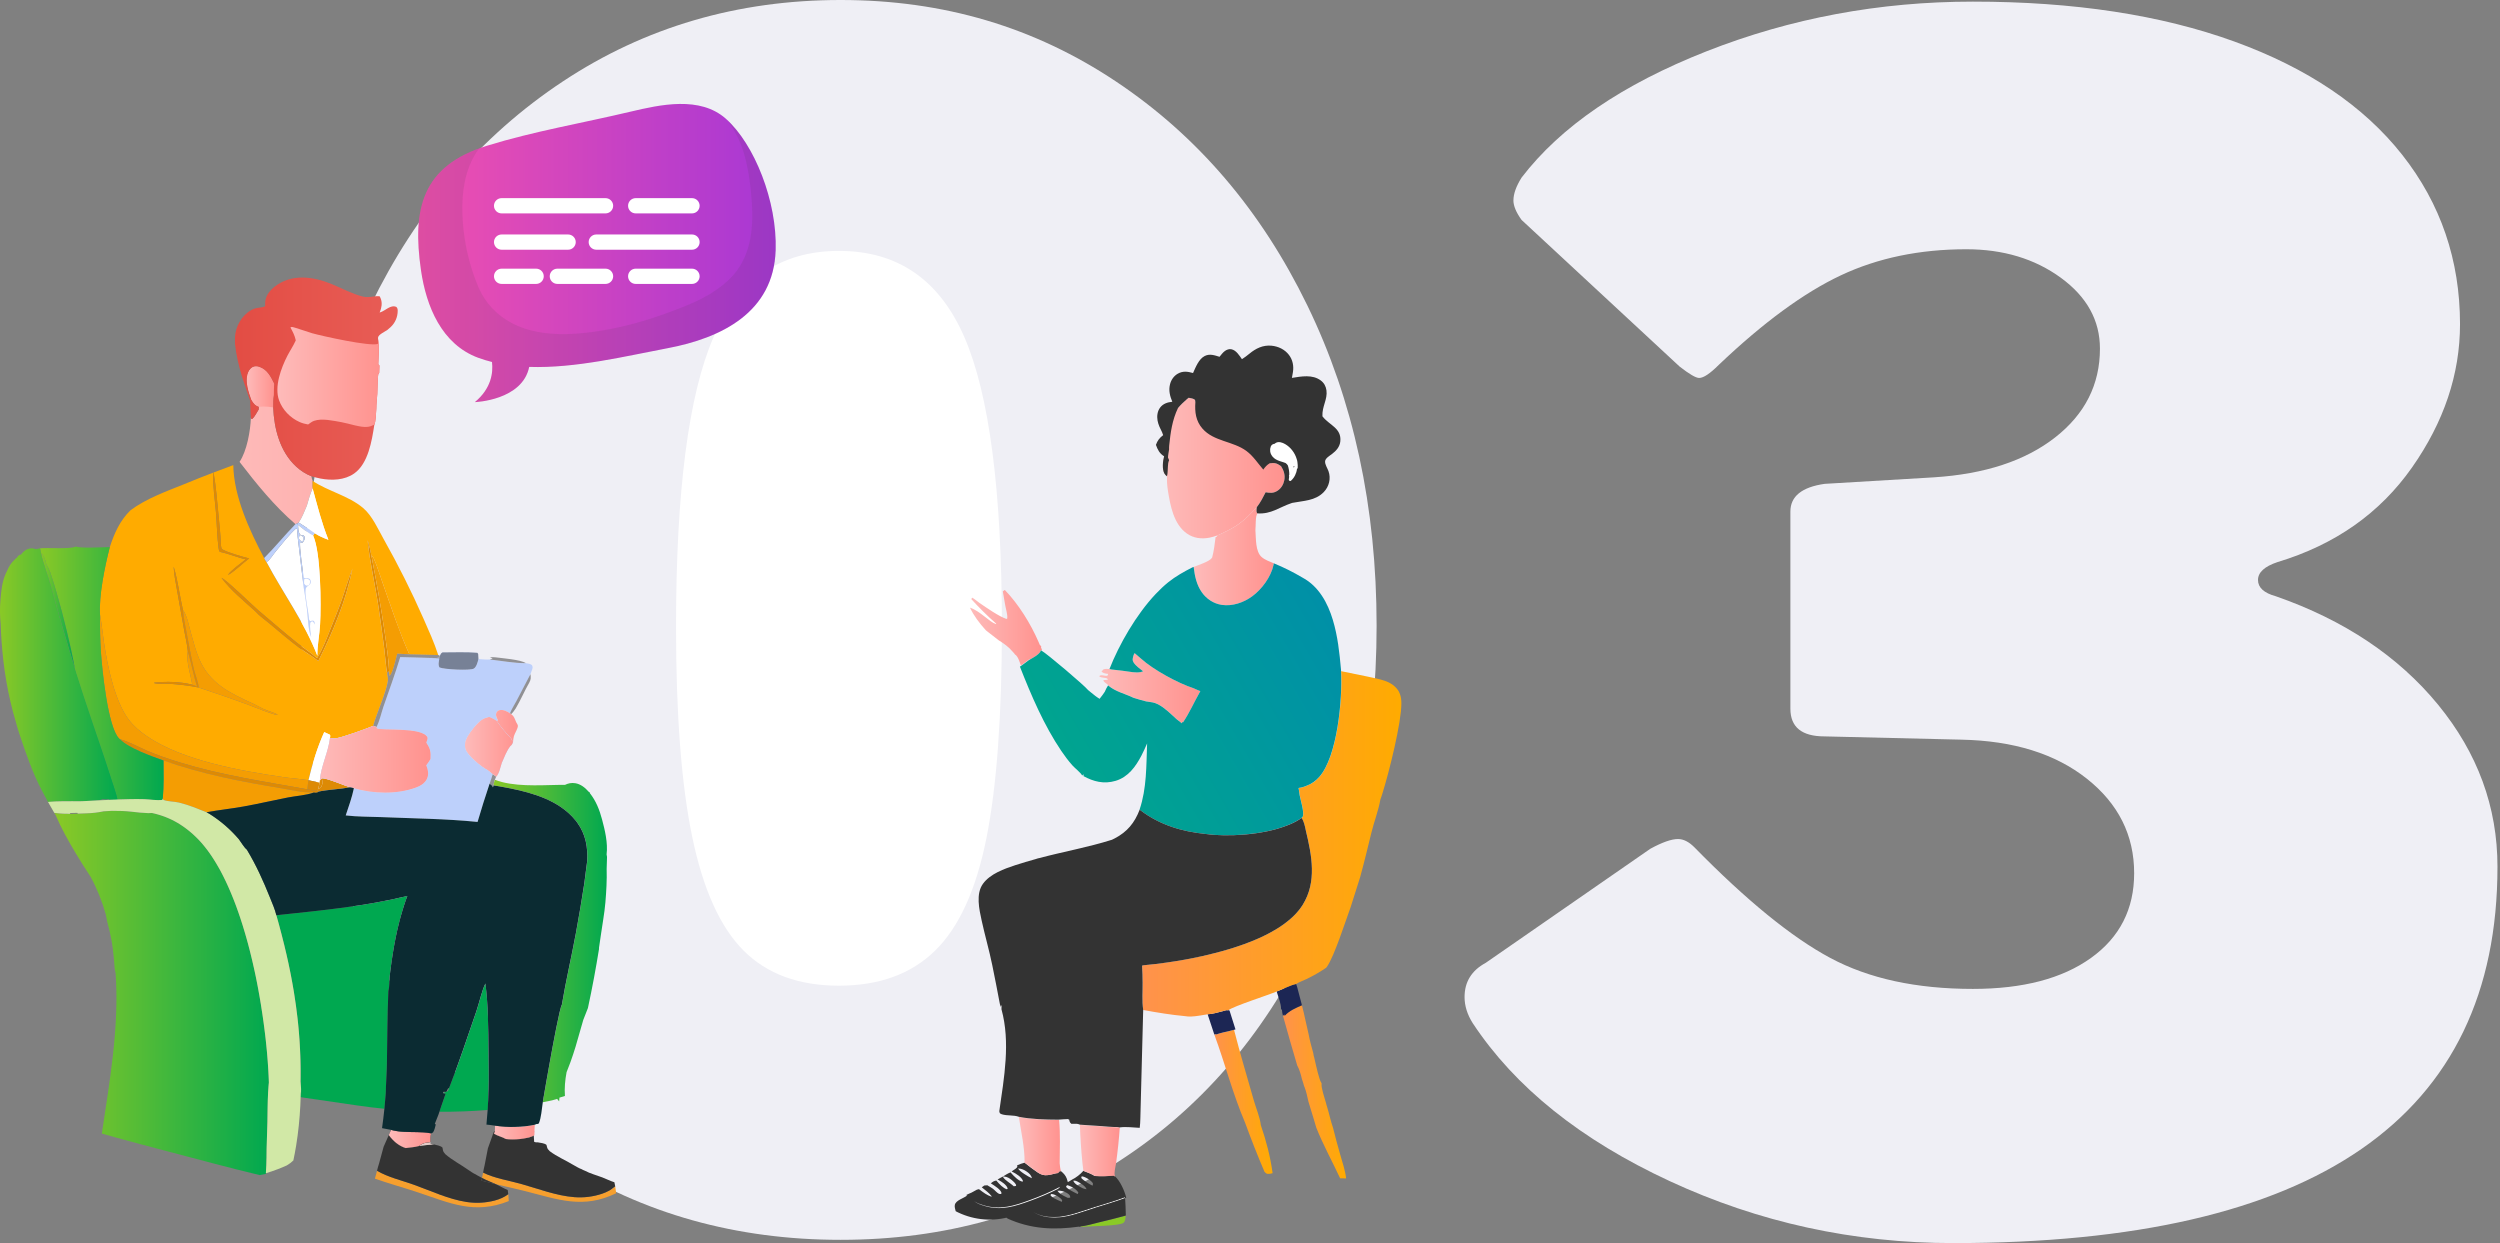 <svg width="181" height="90" viewBox="0 0 181 90" fill="none" xmlns="http://www.w3.org/2000/svg">
    <rect x="0" y="0" width="181" height="90" fill="#808080" stroke="none"/>
    <g clip-path="url(#clip0_586_3169)">
        <ellipse cx="61" cy="44.5" rx="20" ry="29.5" fill="white"/>
        <path d="M80.794 5.898C86.691 9.831 91.31 15.237 94.653 22.117C97.995 28.998 99.666 36.725 99.666 45.295C99.666 53.866 98.015 61.534 94.712 68.297C91.409 75.061 86.827 80.328 80.97 84.102C75.111 87.877 68.407 89.764 60.858 89.764C53.309 89.764 46.565 87.877 40.629 84.102C34.691 80.328 30.072 75.06 26.769 68.297C23.466 61.534 21.815 53.867 21.815 45.295C21.815 36.723 23.485 28.999 26.828 22.117C30.17 15.237 34.809 9.831 40.747 5.898C46.684 1.966 53.388 0 60.859 0C68.33 0 74.896 1.966 80.794 5.898ZM67.7 68.827C69.429 67.137 70.668 64.424 71.416 60.688C72.162 56.954 72.537 51.862 72.537 45.412C72.537 35.584 71.632 28.585 69.824 24.416C68.013 20.249 64.987 18.165 60.741 18.165C56.495 18.165 53.467 20.249 51.658 24.416C49.849 28.585 48.945 35.584 48.945 45.412C48.945 51.782 49.337 56.854 50.125 60.629C50.91 64.403 52.149 67.137 53.841 68.827C55.531 70.519 57.831 71.363 60.741 71.363C63.651 71.363 65.97 70.519 67.7 68.827Z" fill="#EFEFF5"/>
        <path d="M109.573 14.508C109.573 14.037 109.769 13.487 110.163 12.857C112.993 9.162 117.455 6.115 123.55 3.715C129.644 1.317 136.072 0.118 142.837 0.118C150.15 0.118 156.46 1.081 161.768 3.007C167.077 4.935 171.126 7.666 173.918 11.205C176.708 14.744 178.105 18.834 178.105 23.473C178.105 27.091 176.944 30.55 174.625 33.852C172.305 37.155 169.061 39.437 164.894 40.694C163.95 41.009 163.479 41.442 163.479 41.991C163.479 42.54 163.91 42.935 164.776 43.171C169.73 44.901 173.641 47.517 176.512 51.014C179.382 54.515 180.817 58.427 180.817 62.751C180.817 80.916 167.684 89.999 141.42 89.999C134.184 89.999 127.343 88.506 120.896 85.517C114.447 82.529 109.69 78.716 106.624 74.075C106.229 73.447 106.034 72.818 106.034 72.187C106.034 71.087 106.545 70.261 107.567 69.71L119.481 61.453C120.345 60.982 121.014 60.746 121.486 60.746C121.878 60.746 122.271 60.943 122.665 61.335C126.44 65.189 129.723 67.863 132.515 69.356C135.305 70.851 138.746 71.597 142.836 71.597C146.452 71.597 149.303 70.851 151.387 69.356C153.47 67.863 154.513 65.818 154.513 63.223C154.513 60.471 153.373 58.191 151.092 56.381C148.811 54.573 145.784 53.63 142.01 53.551L132.101 53.315C130.45 53.315 129.624 52.648 129.624 51.309V37.037C129.624 35.937 130.45 35.268 132.101 35.031L140.005 34.56C143.7 34.324 146.628 33.362 148.792 31.67C150.954 29.98 152.036 27.836 152.036 25.241C152.036 23.197 151.092 21.487 149.205 20.11C147.318 18.735 145.036 18.046 142.364 18.046C138.981 18.046 135.953 18.676 133.28 19.933C130.606 21.192 127.657 23.354 124.434 26.421C123.804 27.051 123.332 27.364 123.018 27.364C122.782 27.364 122.31 27.089 121.603 26.538L110.161 15.923C109.766 15.374 109.571 14.902 109.571 14.507L109.573 14.508Z" fill="#EFEFF5"/>
        <path d="M22.547 34.48C22.149 34.325 21.769 34.08 21.455 33.793C20.272 32.714 19.841 31.035 19.78 29.494C19.78 29.192 19.771 28.891 19.826 28.594C19.827 28.322 19.833 28.054 19.856 27.785C19.602 27.28 19.36 26.762 18.78 26.562C18.619 26.506 18.45 26.494 18.295 26.574C18.093 26.677 17.97 26.895 17.912 27.106C17.755 27.681 18 28.399 18.194 28.942C18.348 29.199 18.452 29.354 18.74 29.453L18.732 29.644C18.592 29.861 18.452 30.171 18.256 30.334L18.204 30.328L18.166 30.232C18.126 31.21 17.884 32.623 17.344 33.441C18.563 35.025 19.868 36.643 21.39 37.946L21.53 37.887L21.625 37.832C21.875 37.457 22.041 37.024 22.215 36.609C22.328 36.191 22.464 35.753 22.631 35.352L22.633 34.816C22.585 34.709 22.568 34.592 22.546 34.478V34.479L22.547 34.48Z" fill="url(#paint0_linear_586_3169)"/>
        <path d="M19.826 28.595C19.828 28.323 19.834 28.055 19.856 27.786C19.602 27.281 19.36 26.764 18.781 26.563C18.619 26.508 18.451 26.496 18.295 26.575C18.093 26.678 17.97 26.896 17.912 27.107C17.756 27.683 18 28.4 18.194 28.944C18.348 29.2 18.452 29.355 18.74 29.455L19.062 29.434C19.31 29.435 19.535 29.45 19.779 29.496C19.779 29.194 19.77 28.893 19.825 28.596H19.826V28.595Z" fill="url(#paint1_linear_586_3169)"/>
        <path d="M28.699 22.222C28.28 22.038 27.908 22.494 27.543 22.608C27.524 22.614 27.505 22.619 27.486 22.624C27.523 22.537 27.556 22.45 27.581 22.359C27.667 22.036 27.655 21.745 27.486 21.452C27.089 21.403 26.724 21.584 26.269 21.471C25.499 21.28 24.749 20.869 24.017 20.568C22.675 20.017 21.118 19.798 19.892 20.747C19.559 21.006 19.256 21.372 19.206 21.805C19.192 21.922 19.193 22.04 19.198 22.157C19.017 22.287 18.685 22.259 18.467 22.331C17.717 22.581 17.166 23.378 17.046 24.127C17.005 24.379 17.007 24.641 17.013 24.896C17.097 25.691 17.278 26.431 17.497 27.197C17.689 27.811 17.916 28.411 18.111 29.023C18.119 29.426 18.137 29.83 18.165 30.233L18.203 30.33L18.254 30.336C18.451 30.172 18.589 29.862 18.73 29.645L18.739 29.455C18.45 29.355 18.346 29.2 18.193 28.944C17.998 28.401 17.753 27.683 17.911 27.107C17.969 26.896 18.092 26.678 18.293 26.575C18.449 26.496 18.617 26.507 18.779 26.563C19.358 26.763 19.6 27.281 19.855 27.786C19.832 28.056 19.827 28.325 19.825 28.595C19.769 28.893 19.779 29.195 19.779 29.496C19.841 31.037 20.272 32.716 21.454 33.794C21.769 34.082 22.149 34.327 22.546 34.482C22.761 34.543 22.98 34.604 23.199 34.646C24.006 34.803 24.949 34.77 25.642 34.28C26.662 33.561 26.923 31.914 27.098 30.777C27.224 30.445 27.209 29.945 27.246 29.587C27.246 29.231 27.297 28.871 27.316 28.516C27.339 28.095 27.332 27.667 27.368 27.248C27.378 27.124 27.378 27.068 27.454 26.993C27.456 26.816 27.462 26.637 27.47 26.46C27.445 26.433 27.417 26.407 27.387 26.379C27.415 25.791 27.463 25.18 27.384 24.595L27.37 24.536C27.37 24.506 27.369 24.464 27.372 24.434C27.396 24.223 27.871 24.013 28.054 23.881C28.135 23.818 28.21 23.75 28.285 23.68C28.615 23.372 28.794 22.948 28.794 22.496C28.794 22.386 28.776 22.303 28.697 22.223L28.699 22.222Z" fill="url(#paint2_linear_586_3169)"/>
        <path d="M22.594 24.125C22.381 24.065 21.23 23.663 21.128 23.669C21.092 23.671 21.059 23.695 21.025 23.709C21.195 24.012 21.343 24.296 21.414 24.64C21.408 24.654 21.402 24.667 21.396 24.682C21.23 25.053 20.996 25.391 20.81 25.752C20.353 26.643 19.846 27.991 20.205 28.985C20.455 29.676 21.016 30.253 21.685 30.552C21.885 30.642 22.093 30.694 22.308 30.733C22.437 30.642 22.581 30.525 22.731 30.471C23.307 30.267 24.137 30.464 24.729 30.567C25.252 30.659 26.13 30.968 26.599 30.906C26.623 30.903 26.648 30.9 26.672 30.897C26.811 30.878 26.88 30.848 27.001 30.786C27.023 30.776 27.047 30.768 27.07 30.758L27.1 30.775C27.227 30.442 27.212 29.942 27.248 29.584C27.248 29.228 27.3 28.868 27.319 28.513C27.342 28.092 27.335 27.664 27.371 27.245C27.381 27.121 27.381 27.065 27.456 26.99C27.459 26.813 27.464 26.634 27.473 26.457C27.447 26.43 27.42 26.404 27.39 26.376C27.417 25.788 27.465 25.177 27.387 24.592C27.384 24.697 27.373 24.795 27.358 24.899C26.793 25.099 23.361 24.339 22.594 24.125H22.595H22.594Z" fill="url(#paint3_linear_586_3169)"/>
        <path d="M7.247 44.538C7.376 45.248 7.441 45.968 7.553 46.681C7.812 48.328 8.317 50.771 9.322 52.104C9.679 52.577 10.138 52.962 10.625 53.296C13.204 55.062 17.37 55.798 20.446 56.256C21.073 56.349 21.708 56.383 22.331 56.486C22.606 55.312 22.978 54.103 23.473 53.003C23.561 53.046 23.649 53.091 23.739 53.126C23.801 53.149 23.848 53.16 23.892 53.213C23.93 53.258 23.898 53.368 23.891 53.426C24.023 53.447 24.168 53.477 24.302 53.459C24.784 53.395 26.499 52.769 27.016 52.555C27.273 51.611 27.964 50.143 28.082 49.278C28.103 49.128 28.063 48.956 28.035 48.807C27.927 48.215 27.897 47.594 27.824 46.996C27.694 45.965 27.551 44.937 27.397 43.91C27.157 42.305 26.768 40.722 26.615 39.106C26.729 39.484 26.822 39.864 26.893 40.253C26.992 40.312 27.03 40.356 27.076 40.463C27.327 41.044 27.515 41.674 27.727 42.273C28.332 43.98 28.892 45.719 29.637 47.373C30.334 47.396 31.031 47.413 31.728 47.425C31.438 46.523 31.048 45.667 30.666 44.801C29.793 42.818 28.837 40.913 27.774 39.024C27.36 38.287 26.937 37.32 26.279 36.77C25.227 35.889 23.772 35.571 22.632 34.82L22.63 35.356C22.987 36.651 23.276 37.829 23.776 39.082C23.425 38.955 23.095 38.81 22.782 38.606L22.667 38.774C23.23 40.005 23.254 43.763 23.171 45.23C23.128 45.982 22.966 46.725 22.975 47.48C22.056 45.077 20.497 42.966 19.295 40.699C19.225 40.611 19.177 40.501 19.124 40.402C18.074 38.43 16.919 35.926 16.891 33.674C16.414 33.847 15.938 34.026 15.463 34.208C15.631 35.19 15.718 36.201 15.81 37.19C15.88 37.946 15.97 38.707 15.995 39.465C16.01 39.545 16.014 39.714 16.081 39.761C16.389 39.979 17.624 40.329 18.041 40.429L17.998 40.46C17.643 40.716 16.825 41.51 16.498 41.623C16.715 41.291 17.457 40.769 17.795 40.495C17.159 40.358 16.547 40.079 15.915 39.956C15.863 39.878 15.842 39.824 15.83 39.73C15.712 38.879 15.704 37.989 15.636 37.131C15.561 36.186 15.39 35.167 15.439 34.217C14.726 34.491 14.016 34.772 13.309 35.064C12.022 35.582 10.573 36.104 9.454 36.939C8.69 37.672 8.271 38.619 7.95 39.611C7.6 40.979 7.142 43.135 7.244 44.539L7.246 44.537L7.247 44.538ZM18.627 44.119C19.571 44.918 20.503 45.736 21.467 46.511C21.954 46.903 22.488 47.232 22.955 47.648C23.338 47.034 23.603 46.346 23.869 45.676C24.181 44.889 24.506 44.101 24.787 43.302C25.034 42.596 25.237 41.864 25.52 41.173C25.04 43.518 24.112 45.73 23.045 47.865C22.615 47.509 22.118 47.232 21.669 46.898C20.91 46.331 20.186 45.707 19.458 45.099C19.147 44.84 18.752 44.567 18.491 44.263C17.668 43.512 16.69 42.734 16.035 41.831C16.365 41.957 18.223 43.766 18.628 44.118H18.627L18.627 44.119ZM11.184 49.415C12.126 49.332 12.993 49.346 13.919 49.568C13.816 48.906 13.443 47.786 13.595 47.142C13.553 46.666 13.428 46.168 13.344 45.696L12.8 42.645C12.707 42.112 12.591 41.562 12.572 41.02C12.881 42.033 13.009 43.133 13.246 44.17C13.534 44.496 13.72 45.475 13.845 45.911C14.021 46.526 14.181 47.152 14.436 47.74C15.199 49.501 16.662 50.188 18.322 50.944C18.578 51.061 18.816 51.209 19.068 51.326C19.398 51.479 19.756 51.552 20.082 51.723L20.075 51.763C19.742 51.747 18.246 51.122 17.829 50.97C16.689 50.551 15.541 50.154 14.385 49.777C13.686 49.632 12.955 49.557 12.242 49.504C11.921 49.48 11.442 49.552 11.151 49.454L11.184 49.415H11.184Z" fill="#FFAB00"/>
        <path d="M15.638 37.13C15.706 37.987 15.714 38.877 15.832 39.728C15.845 39.823 15.865 39.877 15.918 39.955C16.549 40.078 17.161 40.356 17.797 40.494C17.459 40.768 16.717 41.29 16.501 41.622C16.828 41.509 17.646 40.715 18 40.459L18.044 40.428C17.627 40.328 16.391 39.977 16.083 39.76C16.017 39.713 16.012 39.544 15.997 39.464C15.972 38.706 15.884 37.945 15.813 37.189C15.72 36.2 15.633 35.188 15.466 34.207C15.457 34.21 15.45 34.214 15.441 34.217C15.393 35.165 15.564 36.184 15.638 37.13V37.13Z" fill="#DD8A05"/>
        <path d="M28.175 48.709C28.147 47.765 27.995 46.806 27.863 45.872C27.596 43.981 27.259 42.125 26.895 40.251C26.825 39.862 26.732 39.483 26.617 39.104C26.77 40.721 27.16 42.304 27.399 43.909C27.553 44.936 27.695 45.965 27.826 46.994C27.899 47.592 27.93 48.214 28.037 48.805C28.053 48.721 28.048 48.663 28.106 48.598L28.175 48.708L28.175 48.709Z" fill="#DD8A05"/>
        <path d="M12.244 49.504C12.957 49.558 13.688 49.633 14.387 49.778C14.373 49.428 14.122 48.813 14.037 48.441C13.844 47.6 13.688 46.75 13.529 45.902C13.423 45.332 13.287 44.749 13.247 44.169C13.01 43.133 12.882 42.033 12.574 41.019C12.592 41.561 12.708 42.111 12.801 42.645L13.346 45.695C13.43 46.167 13.554 46.666 13.596 47.142C13.857 47.983 13.989 48.854 14.266 49.695L13.92 49.568C12.994 49.346 12.127 49.331 11.185 49.415L11.153 49.453C11.445 49.551 11.923 49.479 12.244 49.504V49.504Z" fill="#DD8A05"/>
        <path d="M13.594 47.142C13.443 47.786 13.816 48.906 13.918 49.568L14.264 49.696C13.988 48.853 13.856 47.983 13.594 47.142Z" fill="#F49D03"/>
        <path d="M18.49 44.263C18.751 44.567 19.147 44.84 19.457 45.099C20.184 45.706 20.91 46.332 21.669 46.897C22.117 47.231 22.614 47.509 23.045 47.865C24.111 45.73 25.039 43.518 25.519 41.173C25.236 41.864 25.034 42.596 24.786 43.302C24.506 44.101 24.181 44.889 23.868 45.676C23.603 46.347 23.338 47.034 22.955 47.648C22.486 47.232 21.953 46.903 21.466 46.511C20.503 45.735 19.57 44.918 18.627 44.119C18.222 43.766 16.364 41.957 16.034 41.832C16.689 42.735 17.666 43.512 18.49 44.264H18.491L18.49 44.263Z" fill="#DD8A05"/>
        <path d="M23.158 56.498C23.236 55.454 23.77 54.468 23.892 53.426C23.899 53.367 23.932 53.258 23.894 53.213C23.85 53.16 23.801 53.149 23.74 53.126C23.649 53.091 23.562 53.046 23.474 53.003C22.979 54.103 22.607 55.313 22.332 56.486C22.602 56.545 22.873 56.601 23.141 56.664L23.159 56.498H23.158Z" fill="white"/>
        <path d="M22.991 57.249L23.048 57.075L23.14 56.665C22.871 56.602 22.601 56.545 22.331 56.486C22.303 56.705 22.268 56.925 22.25 57.146C22.494 57.201 22.738 57.256 22.99 57.249H22.991Z" fill="#DD8A05"/>
        <path d="M21.626 37.833C22.018 38.084 22.407 38.332 22.784 38.604C23.097 38.809 23.428 38.953 23.778 39.08C23.279 37.828 22.989 36.65 22.633 35.354C22.465 35.754 22.329 36.192 22.216 36.611C22.042 37.025 21.876 37.459 21.626 37.834V37.833Z" fill="white"/>
        <path d="M21.531 37.889L21.581 38.011C21.901 38.244 22.31 38.625 22.669 38.773L22.784 38.605C22.407 38.333 22.018 38.083 21.626 37.834L21.531 37.889H21.531Z" fill="#BDD0FB"/>
        <path d="M14.037 48.441C14.122 48.813 14.374 49.428 14.387 49.778C15.543 50.154 16.691 50.551 17.831 50.97C18.248 51.121 19.744 51.747 20.077 51.763L20.084 51.724C19.758 51.553 19.4 51.48 19.07 51.327C18.818 51.21 18.581 51.062 18.324 50.944C16.663 50.187 15.201 49.501 14.438 47.74C14.183 47.152 14.023 46.526 13.847 45.911C13.722 45.475 13.536 44.496 13.248 44.17C13.288 44.749 13.424 45.332 13.53 45.903C13.689 46.75 13.845 47.601 14.038 48.442H14.037L14.037 48.441Z" fill="#F49D03"/>
        <path d="M28.174 48.709C28.176 48.794 28.18 48.852 28.213 48.932C28.457 48.695 28.663 47.678 28.763 47.326L29.639 47.372C28.895 45.718 28.334 43.979 27.728 42.272C27.516 41.673 27.328 41.043 27.078 40.461C27.032 40.355 26.994 40.311 26.895 40.252C27.258 42.125 27.595 43.981 27.862 45.872C27.994 46.806 28.147 47.764 28.175 48.709H28.174H28.174Z" fill="#F49D03"/>
        <path d="M13.002 55.194C16.042 56.128 19.131 56.584 22.251 57.146C22.268 56.925 22.303 56.705 22.331 56.486C21.709 56.384 21.073 56.349 20.447 56.256C17.37 55.798 13.204 55.063 10.625 53.297C10.139 52.964 9.679 52.578 9.323 52.105C8.317 50.771 7.813 48.329 7.553 46.682C7.441 45.969 7.377 45.249 7.247 44.539C7.23 45.421 7.249 46.303 7.306 47.183C7.386 48.39 7.806 52.657 8.626 53.468C8.646 53.487 8.668 53.503 8.688 53.521C9.338 53.694 9.971 54.059 10.59 54.326C11.369 54.661 12.191 54.946 13.002 55.195H13.002L13.002 55.194Z" fill="#F49D03"/>
        <path d="M22.635 57.364C22.692 57.36 22.668 57.356 22.718 57.381C22.788 57.392 22.843 57.397 22.915 57.391C23.004 57.385 22.989 57.376 23.044 57.315L22.991 57.249C22.738 57.255 22.494 57.201 22.25 57.145C19.131 56.583 16.042 56.128 13.001 55.194C12.19 54.945 11.368 54.66 10.589 54.325C9.97 54.058 9.338 53.693 8.688 53.52C9.311 54.17 10.963 54.743 11.841 55.06C14.637 56.055 17.47 56.59 20.386 57.073C21.096 57.19 21.919 57.409 22.636 57.364H22.635Z" fill="#DD8A05"/>
        <path d="M23.308 56.35C23.309 56.37 23.309 56.391 23.311 56.411C23.318 56.486 23.331 56.522 23.366 56.586C23.34 56.767 23.316 56.881 23.215 57.033L23.096 57.092L23.049 57.075L22.991 57.249L23.044 57.315C23.802 57.158 24.582 57.146 25.34 57.001C24.945 56.877 23.607 56.306 23.307 56.35H23.307H23.308Z" fill="#DD8A05"/>
        <path d="M23.214 57.033C23.316 56.881 23.34 56.766 23.366 56.586C23.331 56.522 23.317 56.486 23.311 56.411C23.309 56.391 23.309 56.37 23.308 56.35L23.158 56.498L23.14 56.664L23.049 57.075L23.096 57.092L23.215 57.033H23.214Z" fill="#DD8A05"/>
        <path d="M11.894 57.934C12.158 58.029 12.649 58.032 12.96 58.106C13.654 58.272 14.293 58.547 14.952 58.806C15.827 58.646 16.716 58.553 17.594 58.397C18.686 58.203 19.765 57.948 20.854 57.736C21.445 57.621 22.156 57.584 22.718 57.38C22.667 57.355 22.691 57.359 22.634 57.363C21.918 57.408 21.095 57.19 20.385 57.073C17.468 56.59 14.635 56.054 11.839 55.06C11.849 55.964 11.87 56.911 11.785 57.813C11.822 57.887 11.81 57.903 11.894 57.934H11.894Z" fill="#F49D03"/>
        <path d="M22.445 44.972H22.393C22.412 44.974 22.429 44.973 22.445 44.972Z" fill="white"/>
        <path d="M21.721 38.697C21.818 38.76 21.871 38.764 21.986 38.764C22.052 38.839 22.067 38.865 22.063 38.968C22.058 39.085 21.975 39.212 21.902 39.299C21.809 39.3 21.813 39.29 21.739 39.243C21.652 39.488 21.941 41.433 21.996 41.829C22.169 41.908 22.431 41.79 22.488 42.044C22.507 42.13 22.498 42.246 22.433 42.31C22.288 42.453 22.158 42.448 22.124 42.686C22.06 43.139 22.332 44.225 22.366 44.773C22.371 44.86 22.39 44.902 22.447 44.971C22.545 44.962 22.589 44.907 22.72 44.953C22.785 45.059 22.785 45.086 22.789 45.212C22.737 45.114 22.715 45.037 22.62 44.976C22.518 45.004 22.521 45.006 22.461 45.093C22.417 45.414 22.488 45.805 22.528 46.129C22.308 45.656 22.288 44.602 22.218 44.048C22.133 43.367 21.999 42.694 21.922 42.012L21.55 38.874C21.528 38.699 21.536 38.52 21.508 38.347C21.493 38.26 21.515 38.288 21.445 38.252C20.962 38.674 20.36 39.441 19.939 39.952C19.75 40.18 19.544 40.541 19.298 40.696C20.5 42.963 22.059 45.073 22.978 47.477C22.968 46.722 23.131 45.978 23.174 45.226C23.257 43.759 23.233 40.001 22.67 38.77C22.311 38.622 21.901 38.242 21.581 38.009C21.597 38.249 21.581 38.49 21.721 38.695V38.696L21.721 38.697Z" fill="white"/>
        <path d="M19.937 39.955C20.359 39.444 20.961 38.677 21.444 38.255C21.515 38.29 21.492 38.263 21.506 38.35C21.535 38.523 21.528 38.701 21.549 38.876L21.92 42.015C21.997 42.696 22.131 43.369 22.217 44.049C22.287 44.603 22.308 45.657 22.527 46.13C22.486 45.807 22.416 45.414 22.46 45.095C22.519 45.008 22.518 45.006 22.619 44.977C22.714 45.039 22.736 45.116 22.788 45.214C22.784 45.088 22.785 45.061 22.718 44.955C22.588 44.908 22.545 44.964 22.446 44.973H22.444C22.428 44.974 22.411 44.975 22.392 44.973H22.445C22.388 44.904 22.369 44.862 22.364 44.775C22.33 44.226 22.057 43.141 22.122 42.688C22.156 42.449 22.286 42.455 22.431 42.312C22.497 42.248 22.506 42.131 22.486 42.045C22.43 41.791 22.168 41.91 21.994 41.831C21.939 41.435 21.651 39.489 21.737 39.244C21.812 39.291 21.807 39.302 21.9 39.3C21.973 39.213 22.056 39.087 22.061 38.969C22.065 38.866 22.05 38.84 21.984 38.765C21.869 38.765 21.816 38.762 21.719 38.699C21.579 38.493 21.594 38.252 21.579 38.013L21.529 37.891L21.389 37.95C20.609 38.745 19.908 39.617 19.124 40.403C19.177 40.502 19.225 40.612 19.295 40.7C19.542 40.545 19.749 40.185 19.936 39.957V39.955L19.937 39.955ZM22.051 41.908C22.091 41.908 22.13 41.907 22.17 41.908C22.3 41.916 22.354 41.956 22.436 42.046C22.459 42.179 22.424 42.243 22.366 42.357C22.329 42.367 22.248 42.389 22.212 42.389C22.111 42.389 22.083 42.324 22.03 42.254C22.014 42.118 22.015 42.041 22.05 41.909H22.051V41.908ZM21.721 38.745C21.824 38.78 21.879 38.809 21.958 38.885C21.982 39.025 21.947 39.087 21.903 39.22C21.778 39.159 21.727 39.129 21.649 39.008C21.641 38.871 21.649 38.862 21.721 38.745Z" fill="#BDD0FB"/>
        <path d="M21.904 39.22C21.948 39.087 21.983 39.025 21.958 38.886C21.88 38.809 21.825 38.78 21.722 38.745C21.649 38.863 21.643 38.872 21.649 39.009C21.727 39.13 21.778 39.159 21.903 39.22H21.904Z" fill="white"/>
        <path d="M22.212 42.389C22.248 42.389 22.329 42.367 22.366 42.357C22.424 42.243 22.459 42.179 22.436 42.046C22.353 41.956 22.301 41.916 22.171 41.908C22.131 41.907 22.091 41.908 22.052 41.908C22.016 42.04 22.015 42.118 22.031 42.253C22.084 42.324 22.112 42.39 22.213 42.388H22.212V42.389Z" fill="white"/>
        <path d="M34.639 47.713C34.589 47.921 34.502 48.288 34.302 48.405C34.035 48.563 32.167 48.471 31.822 48.324C31.701 48.136 31.78 47.875 31.813 47.667C31.582 47.663 31.352 47.65 31.121 47.636C30.408 47.618 29.694 47.585 28.982 47.575C28.615 48.789 28.173 49.98 27.76 51.179C27.6 51.641 27.486 52.215 27.258 52.639L27.274 52.729C27.594 52.927 30.546 52.608 30.947 53.381C30.964 53.519 30.939 53.575 30.885 53.698L30.865 53.77C30.875 53.786 30.885 53.803 30.896 53.819C31.172 54.245 31.191 54.453 31.17 54.956C31.069 55.109 30.973 55.264 30.861 55.408C30.988 55.725 31.059 56.026 30.925 56.353C30.786 56.692 30.458 56.888 30.128 57.012C28.762 57.522 27.007 57.477 25.624 57.067C25.485 57.738 25.249 58.388 25.032 59.037C25.86 59.138 26.739 59.123 27.576 59.159C29.899 59.258 32.265 59.275 34.578 59.508C34.85 58.58 35.141 57.659 35.448 56.741L35.583 56.35L35.678 56.051C35.568 55.943 35.428 55.847 35.308 55.749C34.856 55.527 33.877 54.715 33.717 54.258C33.61 53.952 33.682 53.642 33.834 53.365C34.047 52.977 34.545 52.345 34.913 52.101C35.059 52.004 35.239 51.958 35.407 51.908C35.538 51.953 35.654 52.01 35.776 52.075L35.949 52.188L36.06 52.174C36.02 52.094 35.984 52.013 35.95 51.93C35.892 51.781 35.899 51.69 35.967 51.542C36.029 51.481 36.079 51.438 36.166 51.419C36.44 51.358 36.701 51.497 36.919 51.645C37.04 51.342 37.239 51.042 37.391 50.752L38.406 48.81C38.448 48.697 38.491 48.584 38.529 48.469C38.572 48.339 38.576 48.276 38.513 48.154C38.382 48.049 38.236 48.041 38.073 48.015C37.221 48.019 36.314 47.846 35.464 47.751C35.192 47.764 34.909 47.732 34.637 47.715H34.638L34.639 47.713Z" fill="#BDD0FB"/>
        <path opacity="0.5" d="M35.675 56.05L35.58 56.349L35.446 56.741C35.575 56.834 35.623 56.854 35.688 57.003L35.739 56.862L35.762 56.682L35.829 56.457L35.919 56.237L35.883 56.192L35.677 56.05H35.676L35.675 56.05Z" fill="#333333"/>
        <path opacity="0.5" d="M38.073 48.013C37.69 47.752 36.336 47.652 35.829 47.586L35.469 47.572L35.662 47.67C35.596 47.699 35.533 47.726 35.465 47.749C36.314 47.844 37.221 48.017 38.074 48.013H38.073L38.073 48.013Z" fill="#333333"/>
        <path opacity="0.5" d="M38.405 48.808L37.39 50.75C37.237 51.041 37.04 51.34 36.919 51.643L37.006 51.707C37.141 51.582 37.236 51.438 37.339 51.288C37.7 50.679 37.973 50.022 38.326 49.408C38.443 49.192 38.44 49.05 38.406 48.808H38.405Z" fill="#333333"/>
        <path opacity="0.5" d="M29.637 47.371L28.761 47.326C28.661 47.677 28.454 48.694 28.211 48.931C28.178 48.852 28.174 48.793 28.172 48.708L28.103 48.598C28.046 48.663 28.05 48.721 28.034 48.805C28.061 48.954 28.102 49.126 28.082 49.277C27.963 50.142 27.273 51.609 27.016 52.553L27.256 52.638C27.485 52.215 27.599 51.64 27.758 51.177C28.171 49.978 28.612 48.787 28.98 47.573C29.693 47.584 30.407 47.616 31.119 47.634C31.323 47.622 31.656 47.688 31.83 47.585L31.847 47.48L31.728 47.422C31.031 47.41 30.334 47.392 29.637 47.369V47.37V47.371Z" fill="#333333"/>
        <path d="M31.121 47.635C31.351 47.649 31.582 47.663 31.813 47.667C31.779 47.874 31.701 48.136 31.821 48.323C32.167 48.471 34.035 48.562 34.302 48.405C34.501 48.286 34.588 47.921 34.638 47.713L34.626 47.498C34.622 47.377 34.64 47.349 34.557 47.264C33.728 47.194 32.866 47.238 32.034 47.235C31.917 47.302 31.907 47.363 31.849 47.481L31.832 47.587C31.659 47.689 31.325 47.623 31.122 47.636H31.121L31.121 47.635Z" fill="#BDD0FB"/>
        <path opacity="0.5" d="M31.121 47.635C31.351 47.649 31.582 47.663 31.813 47.667C31.779 47.874 31.701 48.136 31.821 48.323C32.167 48.471 34.035 48.562 34.302 48.405C34.501 48.286 34.588 47.921 34.638 47.713L34.626 47.498C34.622 47.377 34.64 47.349 34.557 47.264C33.728 47.194 32.866 47.238 32.034 47.235C31.917 47.302 31.907 47.363 31.849 47.481L31.832 47.587C31.659 47.689 31.325 47.623 31.122 47.636H31.121L31.121 47.635Z" fill="#333333"/>
        <path d="M23.307 56.35C23.607 56.306 24.944 56.877 25.339 57.001C25.428 57.02 25.541 57.03 25.624 57.067C27.007 57.476 28.762 57.522 30.127 57.012C30.457 56.889 30.784 56.692 30.924 56.353C31.058 56.026 30.987 55.725 30.861 55.408C30.972 55.265 31.069 55.109 31.169 54.956C31.189 54.453 31.171 54.245 30.895 53.819C30.885 53.803 30.875 53.786 30.865 53.77L30.885 53.698C30.938 53.575 30.964 53.519 30.947 53.381C30.546 52.609 27.594 52.927 27.274 52.729L27.259 52.64L27.018 52.556C26.501 52.771 24.785 53.395 24.304 53.459C24.169 53.478 24.025 53.448 23.892 53.426C23.77 54.469 23.238 55.454 23.159 56.499L23.308 56.35L23.307 56.35Z" fill="#BDD0FB"/>
        <path d="M23.307 56.35C23.607 56.306 24.944 56.877 25.339 57.001C25.428 57.02 25.541 57.03 25.624 57.067C27.007 57.476 28.762 57.522 30.127 57.012C30.457 56.889 30.784 56.692 30.924 56.353C31.058 56.026 30.987 55.725 30.861 55.408C30.972 55.265 31.069 55.109 31.169 54.956C31.189 54.453 31.171 54.245 30.895 53.819C30.885 53.803 30.875 53.786 30.865 53.77L30.885 53.698C30.938 53.575 30.964 53.519 30.947 53.381C30.546 52.609 27.594 52.927 27.274 52.729L27.259 52.64L27.018 52.556C26.501 52.771 24.785 53.395 24.304 53.459C24.169 53.478 24.025 53.448 23.892 53.426C23.77 54.469 23.238 55.454 23.159 56.499L23.308 56.35L23.307 56.35Z" fill="url(#paint4_linear_586_3169)"/>
        <path d="M36.166 51.416C36.079 51.436 36.03 51.478 35.966 51.54C35.898 51.688 35.891 51.778 35.95 51.927C35.983 52.01 36.019 52.092 36.059 52.171L35.948 52.186C36.228 52.59 36.663 53.132 37.013 53.473C37.044 53.598 37.049 53.605 37.147 53.689C37.161 53.559 37.171 53.421 37.208 53.295C37.266 53.093 37.502 52.74 37.494 52.544C37.493 52.502 37.466 52.466 37.452 52.427C37.28 52.174 37.281 51.884 37.007 51.707L36.919 51.643C36.701 51.495 36.44 51.356 36.167 51.416H36.166H36.166Z" fill="url(#paint5_linear_586_3169)"/>
        <path d="M37.014 53.474C36.664 53.134 36.228 52.591 35.949 52.187L35.776 52.074C35.654 52.008 35.538 51.952 35.407 51.907C35.239 51.957 35.059 52.002 34.913 52.1C34.546 52.344 34.047 52.975 33.834 53.364C33.682 53.641 33.61 53.951 33.717 54.257C33.876 54.713 34.856 55.526 35.308 55.748C35.429 55.845 35.569 55.941 35.678 56.05L35.884 56.192L35.92 56.237C36.136 56.029 36.237 55.517 36.331 55.229C36.506 54.829 36.674 54.368 36.945 54.021C37.075 53.919 37.104 53.845 37.148 53.689C37.049 53.604 37.045 53.598 37.014 53.473V53.474V53.474Z" fill="#BDD0FB"/>
        <path d="M37.014 53.474C36.664 53.134 36.228 52.591 35.949 52.187L35.776 52.074C35.654 52.008 35.538 51.952 35.407 51.907C35.239 51.957 35.059 52.002 34.913 52.1C34.546 52.344 34.047 52.975 33.834 53.364C33.682 53.641 33.61 53.951 33.717 54.257C33.876 54.713 34.856 55.526 35.308 55.748C35.429 55.845 35.569 55.941 35.678 56.05L35.884 56.192L35.92 56.237C36.136 56.029 36.237 55.517 36.331 55.229C36.506 54.829 36.674 54.368 36.945 54.021C37.075 53.919 37.104 53.845 37.148 53.689C37.049 53.604 37.045 53.598 37.014 53.473V53.474V53.474Z" fill="url(#paint6_linear_586_3169)"/>
        <path d="M30.022 63.633L30.092 63.623C30.353 63.102 30.77 62.667 31.03 62.137C30.547 62.515 30.174 62.973 29.883 63.51L29.982 63.543L30.021 63.633H30.022V63.633Z" fill="#333333"/>
        <path d="M29.698 64.535L29.732 64.552C29.844 64.542 29.849 64.563 29.93 64.477C29.965 64.325 29.946 64.319 29.879 64.186C29.761 64.263 29.727 64.404 29.698 64.536H29.698V64.535Z" fill="#151E47"/>
        <path d="M29.701 64.375C29.701 64.428 29.7 64.482 29.698 64.535C29.727 64.403 29.761 64.263 29.878 64.185C29.891 64.087 29.913 64.023 29.961 63.938C30.004 63.862 29.989 63.858 30.076 63.834L30.11 63.935C30.151 63.837 30.203 63.776 30.168 63.673L29.993 63.749L30.022 63.634L29.983 63.544L29.884 63.511L29.762 63.751C29.718 63.891 29.662 64.034 29.634 64.178C29.712 64.258 29.701 64.26 29.7 64.376L29.701 64.375Z" fill="#141B29"/>
        <path d="M3.351 40.842C3.482 41.055 3.589 41.279 3.675 41.541C3.826 41.991 3.966 42.443 4.098 42.899C4.365 43.829 4.616 44.77 4.841 45.711C5.054 46.596 5.252 47.475 5.414 48.369C5.81 49.641 6.222 50.908 6.65 52.171C7.108 53.54 7.585 54.905 8.017 56.282C8.182 56.807 8.384 57.348 8.505 57.884C9.15 57.863 9.795 57.842 10.44 57.863C10.856 57.875 11.341 57.966 11.749 57.914L11.785 57.814C11.869 56.913 11.849 55.966 11.839 55.061C10.962 54.744 9.309 54.17 8.686 53.52C8.665 53.503 8.643 53.487 8.624 53.467C7.803 52.657 7.383 48.39 7.304 47.183C7.247 46.302 7.228 45.421 7.245 44.538C7.143 43.135 7.601 40.979 7.951 39.61C7.589 39.614 5.714 39.71 5.528 39.57L5.433 39.589C4.996 39.766 3.495 39.642 2.902 39.698C2.916 39.794 2.934 39.894 2.956 39.998C3.172 40.218 3.308 40.541 3.351 40.842H3.35L3.351 40.842Z" fill="url(#paint7_linear_586_3169)"/>
        <path d="M6.497 55.316C6.493 55.305 6.489 55.294 6.485 55.284C6.482 55.294 6.48 55.303 6.476 55.312C6.483 55.314 6.489 55.314 6.497 55.315H6.497V55.316Z" fill="url(#paint8_linear_586_3169)"/>
        <path d="M4.099 42.899C3.968 42.442 3.826 41.99 3.676 41.54C3.589 41.279 3.483 41.054 3.352 40.842C3.309 40.541 3.173 40.218 2.958 39.998C3.126 40.784 3.521 41.796 3.721 42.549C4.249 44.5 4.814 46.439 5.415 48.368C5.253 47.474 5.054 46.595 4.843 45.71C4.617 44.769 4.365 43.828 4.099 42.899H4.099Z" fill="url(#paint9_linear_586_3169)"/>
        <path d="M8.162 57.899C8.276 57.894 8.392 57.889 8.506 57.884C8.386 57.348 8.183 56.807 8.018 56.281C7.585 54.905 7.109 53.54 6.651 52.171C6.224 50.908 5.811 49.64 5.415 48.368C5.426 48.431 5.439 48.495 5.449 48.559C5.508 48.893 5.553 49.227 5.593 49.562C5.779 50.073 5.966 50.585 6.143 51.1C6.508 52.163 6.925 53.21 7.27 54.279C7.446 54.824 7.651 55.352 7.797 55.904C7.942 56.448 8.173 56.985 8.371 57.513C8.439 57.697 8.317 57.846 8.161 57.9H8.161L8.162 57.899Z" fill="url(#paint10_linear_586_3169)"/>
        <path d="M44.542 85.897C44.264 86.14 43.941 86.305 43.593 86.425C43.433 86.479 43.27 86.524 43.106 86.562C42.941 86.6 42.774 86.629 42.607 86.65C42.439 86.67 42.27 86.684 42.102 86.688C41.933 86.692 41.764 86.688 41.595 86.675C40.267 86.575 38.957 86.057 37.679 85.704C36.791 85.459 35.804 85.307 34.976 84.898L34.9 85.286C35.224 85.456 35.579 85.585 35.908 85.738C35.909 85.738 35.911 85.739 35.912 85.74C36.606 85.904 37.304 86.054 37.997 86.23C40.395 86.839 42.217 87.558 44.611 86.389L44.542 85.896V85.897Z" fill="#F69F2E"/>
        <path d="M36.626 82.465C36.346 82.305 36.024 82.243 35.749 82.075L35.788 82.042C35.808 81.995 35.82 81.944 35.828 81.891C35.812 81.888 35.797 81.885 35.782 81.882C35.731 82.008 35.67 82.138 35.636 82.269L35.325 83.136C35.242 83.546 35.162 83.958 35.085 84.37C35.042 84.546 35.003 84.719 34.977 84.898C35.804 85.307 36.791 85.458 37.68 85.703C38.958 86.057 40.267 86.574 41.595 86.675C41.764 86.687 41.933 86.692 42.102 86.687C42.271 86.684 42.44 86.671 42.607 86.65C42.775 86.629 42.941 86.599 43.106 86.562C43.271 86.524 43.434 86.478 43.594 86.425C43.941 86.305 44.265 86.14 44.543 85.897L44.481 85.595C44.183 85.505 43.896 85.353 43.605 85.243C43.185 85.085 42.728 84.965 42.332 84.755L42.213 84.705L42.114 84.651C41.903 84.58 41.696 84.441 41.499 84.335C40.939 83.996 40.325 83.743 39.802 83.346C39.686 83.224 39.632 83.187 39.596 83.013L39.564 82.888C39.403 82.758 39.142 82.748 38.944 82.707C38.845 82.705 38.75 82.715 38.666 82.656V82.544C38.662 82.446 38.648 82.332 38.645 82.22C38.147 82.477 37.148 82.544 36.627 82.465V82.464L36.626 82.465Z" fill="#333333"/>
        <path d="M38.678 81.926C37.853 81.802 36.743 82.071 35.827 81.891C35.819 81.944 35.807 81.995 35.787 82.042L35.748 82.075C36.023 82.242 36.344 82.304 36.624 82.464C37.146 82.543 38.144 82.476 38.642 82.219C38.639 82.115 38.645 82.011 38.677 81.925H38.678L38.678 81.926Z" fill="#333333"/>
        <path d="M38.719 81.432C37.795 81.633 36.769 81.634 35.834 81.497C35.834 81.621 35.844 81.762 35.827 81.891C35.819 81.944 35.807 81.995 35.787 82.042L35.748 82.075C36.023 82.242 36.344 82.304 36.624 82.464C37.146 82.543 38.144 82.475 38.642 82.219C38.658 82.211 38.675 82.203 38.69 82.194C38.681 81.943 38.707 81.683 38.718 81.432H38.718L38.719 81.432Z" fill="url(#paint11_linear_586_3169)"/>
        <path d="M35.313 87.023C35.146 87.048 34.977 87.066 34.808 87.074C34.638 87.083 34.468 87.083 34.299 87.075C34.129 87.066 33.961 87.05 33.793 87.024C32.471 86.827 31.198 86.214 29.945 85.767C29.073 85.456 28.097 85.233 27.298 84.764L27.143 85.334C28.161 85.693 29.201 85.976 30.224 86.316C32.58 87.102 34.352 87.954 36.834 86.958L36.802 86.46C36.506 86.683 36.171 86.826 35.813 86.92C35.649 86.962 35.483 86.996 35.315 87.022H35.314L35.313 87.023Z" fill="#F69F2E"/>
        <path d="M34.899 85.287C34.821 85.246 34.744 85.203 34.669 85.156L34.554 85.097L34.459 85.036C34.253 84.949 34.056 84.796 33.866 84.675C33.331 84.295 32.734 83.996 32.24 83.561C32.133 83.43 32.081 83.388 32.058 83.212L32.035 83.084C31.884 82.943 31.625 82.913 31.428 82.858C31.057 82.876 30.695 82.92 30.327 82.971C30.024 83.061 29.687 83.07 29.373 83.119C28.852 82.953 28.469 82.605 28.149 82.179L27.774 83.025C27.661 83.43 27.551 83.836 27.443 84.242C27.388 84.415 27.336 84.586 27.296 84.764C28.096 85.234 29.072 85.457 29.944 85.768C31.197 86.214 32.47 86.828 33.792 87.025C33.96 87.05 34.129 87.066 34.298 87.074C34.467 87.082 34.637 87.082 34.806 87.074C34.976 87.066 35.145 87.047 35.312 87.022C35.48 86.996 35.646 86.962 35.81 86.92C36.167 86.825 36.502 86.684 36.798 86.46L36.758 86.154C36.467 86.042 36.194 85.87 35.91 85.739C35.559 85.657 35.209 85.57 34.861 85.475L34.898 85.285H34.898L34.899 85.287Z" fill="#333333"/>
        <path d="M34.9 85.287L34.863 85.477C35.211 85.572 35.562 85.657 35.913 85.74C35.911 85.74 35.91 85.74 35.908 85.739C35.58 85.586 35.225 85.456 34.9 85.287Z" fill="#333333"/>
        <path d="M31.163 82.675C31.095 82.707 31.047 82.711 30.974 82.715C30.728 82.73 30.517 82.818 30.327 82.972C30.695 82.921 31.057 82.877 31.428 82.859C31.329 82.849 31.234 82.852 31.154 82.788L31.163 82.675V82.675Z" fill="#E4CDC9"/>
        <path d="M29.373 83.119C29.687 83.072 30.024 83.061 30.327 82.972C30.517 82.817 30.728 82.729 30.974 82.715C31.048 82.71 31.095 82.707 31.163 82.675C31.167 82.485 31.141 82.232 31.221 82.059C31.188 82.051 31.155 82.045 31.121 82.039C30.57 81.937 29.895 81.98 29.247 81.943C29.24 81.943 29.234 81.943 29.227 81.942C29.177 81.939 29.127 81.936 29.077 81.931C29.063 81.93 29.05 81.93 29.036 81.928C28.991 81.925 28.947 81.919 28.903 81.915C28.885 81.913 28.868 81.911 28.85 81.909C28.809 81.904 28.767 81.897 28.726 81.891C28.707 81.888 28.688 81.885 28.669 81.882C28.628 81.875 28.586 81.867 28.545 81.858C28.527 81.854 28.51 81.852 28.493 81.848C28.435 81.835 28.378 81.821 28.322 81.804C28.262 81.926 28.192 82.051 28.148 82.18C28.469 82.607 28.852 82.955 29.373 83.12L29.373 83.119Z" fill="#333333"/>
        <path d="M29.373 83.119C29.687 83.072 30.024 83.061 30.327 82.972C30.517 82.817 30.728 82.729 30.974 82.715C31.048 82.71 31.095 82.707 31.163 82.675C31.167 82.485 31.141 82.232 31.221 82.059C31.188 82.051 31.155 82.045 31.121 82.039C30.57 81.937 29.895 81.98 29.247 81.943C29.24 81.943 29.234 81.943 29.227 81.942C29.177 81.939 29.127 81.936 29.077 81.931C29.063 81.93 29.05 81.93 29.036 81.928C28.991 81.925 28.947 81.919 28.903 81.915C28.885 81.913 28.868 81.911 28.85 81.909C28.809 81.904 28.767 81.897 28.726 81.891C28.707 81.888 28.688 81.885 28.669 81.882C28.628 81.875 28.586 81.867 28.545 81.858C28.527 81.854 28.51 81.852 28.493 81.848C28.435 81.835 28.378 81.821 28.322 81.804C28.262 81.926 28.192 82.051 28.148 82.18C28.469 82.607 28.852 82.955 29.373 83.12L29.373 83.119Z" fill="url(#paint12_linear_586_3169)"/>
        <path d="M19.25 84.991C19.251 84.975 19.252 84.96 19.253 84.945C19.274 84.56 19.302 84.175 19.301 83.788C19.298 82.936 19.35 82.083 19.364 81.231C19.376 80.528 19.375 79.811 19.414 79.104C19.423 78.938 19.433 78.772 19.448 78.608C19.454 78.532 19.462 78.456 19.469 78.381C19.467 78.302 19.463 78.223 19.46 78.144V78.132C19.457 78.055 19.453 77.977 19.45 77.897C19.45 77.891 19.45 77.884 19.449 77.878C19.446 77.801 19.441 77.723 19.437 77.646C19.437 77.636 19.436 77.627 19.436 77.618C19.432 77.541 19.427 77.463 19.422 77.386C19.422 77.375 19.421 77.365 19.42 77.353C19.416 77.276 19.411 77.199 19.405 77.121C19.405 77.108 19.403 77.095 19.403 77.083C19.397 77.006 19.392 76.928 19.386 76.849C19.385 76.836 19.384 76.822 19.383 76.808C19.377 76.73 19.371 76.651 19.364 76.572C19.363 76.558 19.362 76.545 19.361 76.53C19.355 76.451 19.347 76.371 19.341 76.291C19.34 76.276 19.339 76.262 19.338 76.247C19.33 76.167 19.323 76.087 19.315 76.005C19.314 75.99 19.313 75.976 19.311 75.96C19.303 75.883 19.295 75.806 19.288 75.729C19.288 75.725 19.287 75.719 19.286 75.714C19.285 75.7 19.284 75.686 19.282 75.672C19.274 75.588 19.265 75.504 19.256 75.42C19.254 75.408 19.253 75.395 19.252 75.383C19.243 75.296 19.233 75.209 19.223 75.121C19.222 75.113 19.221 75.104 19.22 75.095C19.21 75.003 19.199 74.911 19.187 74.818C19.187 74.817 19.187 74.814 19.187 74.812C19.105 74.128 19.006 73.421 18.888 72.703C18.886 72.686 18.883 72.669 18.88 72.652C18.867 72.572 18.853 72.492 18.839 72.412C18.834 72.385 18.83 72.358 18.825 72.33C18.813 72.256 18.799 72.183 18.787 72.109C18.781 72.075 18.774 72.04 18.769 72.005C18.757 71.936 18.744 71.866 18.731 71.798C18.724 71.758 18.717 71.719 18.71 71.679C18.698 71.613 18.685 71.547 18.673 71.48C18.665 71.437 18.656 71.395 18.648 71.352C18.637 71.288 18.624 71.224 18.611 71.16C18.602 71.115 18.594 71.07 18.585 71.025C18.573 70.963 18.559 70.9 18.547 70.838C18.538 70.792 18.529 70.745 18.519 70.698C18.506 70.637 18.494 70.576 18.48 70.515C18.47 70.466 18.46 70.418 18.45 70.369C18.437 70.31 18.424 70.25 18.411 70.191C18.4 70.141 18.389 70.092 18.378 70.042C18.364 69.984 18.352 69.925 18.338 69.867C18.326 69.816 18.315 69.765 18.303 69.715C18.291 69.657 18.277 69.601 18.263 69.543C18.251 69.491 18.238 69.439 18.226 69.388C18.212 69.332 18.199 69.275 18.185 69.219C18.172 69.167 18.16 69.115 18.147 69.062C18.133 69.007 18.12 68.951 18.105 68.896C18.092 68.843 18.079 68.79 18.065 68.737C18.051 68.683 18.037 68.629 18.023 68.574C18.008 68.52 17.994 68.467 17.98 68.413C17.965 68.36 17.952 68.307 17.937 68.254C17.922 68.2 17.908 68.145 17.892 68.09C17.878 68.038 17.864 67.987 17.85 67.935C17.834 67.879 17.818 67.824 17.802 67.769C17.788 67.718 17.774 67.667 17.759 67.618C17.742 67.562 17.725 67.505 17.708 67.449C17.694 67.4 17.68 67.352 17.665 67.303C17.648 67.244 17.629 67.186 17.612 67.128C17.597 67.082 17.584 67.035 17.57 66.99C17.55 66.927 17.53 66.865 17.51 66.803C17.497 66.762 17.484 66.722 17.471 66.681C17.446 66.604 17.421 66.529 17.395 66.453C17.387 66.427 17.378 66.4 17.369 66.374C17.335 66.272 17.3 66.171 17.265 66.071C17.256 66.045 17.247 66.019 17.238 65.993C17.212 65.918 17.185 65.844 17.159 65.771C17.145 65.734 17.132 65.698 17.118 65.66C17.095 65.598 17.073 65.536 17.049 65.474C17.034 65.433 17.019 65.394 17.004 65.354C16.981 65.296 16.96 65.239 16.937 65.181C16.921 65.14 16.905 65.1 16.888 65.059C16.866 65.003 16.844 64.948 16.822 64.893C16.805 64.851 16.788 64.811 16.771 64.77C16.75 64.716 16.727 64.662 16.704 64.609C16.687 64.568 16.669 64.527 16.651 64.485C16.629 64.433 16.607 64.381 16.584 64.33C16.566 64.288 16.547 64.247 16.529 64.206C16.506 64.156 16.484 64.105 16.461 64.055C16.442 64.014 16.424 63.974 16.404 63.933C16.381 63.883 16.359 63.834 16.335 63.786C16.316 63.745 16.296 63.705 16.276 63.664C16.253 63.616 16.23 63.568 16.207 63.521C16.187 63.481 16.167 63.442 16.147 63.402C16.123 63.355 16.099 63.308 16.076 63.262C16.056 63.224 16.035 63.184 16.014 63.146C15.99 63.101 15.965 63.056 15.941 63.01C15.921 62.972 15.899 62.933 15.878 62.896C15.854 62.851 15.829 62.807 15.803 62.763C15.782 62.726 15.761 62.689 15.739 62.652C15.714 62.608 15.688 62.566 15.663 62.523C15.641 62.486 15.619 62.45 15.597 62.414C15.571 62.372 15.546 62.33 15.52 62.289C15.498 62.254 15.476 62.218 15.453 62.184C15.427 62.142 15.4 62.102 15.374 62.062C15.351 62.027 15.329 61.993 15.306 61.96C15.279 61.919 15.252 61.88 15.224 61.841C15.201 61.809 15.179 61.776 15.156 61.744C15.128 61.704 15.1 61.666 15.072 61.628C15.049 61.597 15.027 61.566 15.003 61.535C14.975 61.497 14.945 61.459 14.916 61.422C14.893 61.392 14.871 61.362 14.848 61.334C14.818 61.297 14.787 61.26 14.757 61.222C14.734 61.195 14.712 61.167 14.689 61.14C14.657 61.102 14.624 61.066 14.592 61.029C14.571 61.004 14.55 60.978 14.528 60.955C14.492 60.915 14.455 60.876 14.419 60.837C14.401 60.818 14.383 60.797 14.364 60.778C14.309 60.72 14.253 60.665 14.196 60.61C14.138 60.554 14.08 60.5 14.023 60.447C14.008 60.433 13.994 60.42 13.979 60.407C13.923 60.356 13.867 60.307 13.81 60.259C13.809 60.258 13.807 60.256 13.806 60.255C13.747 60.206 13.689 60.158 13.631 60.112C13.616 60.101 13.602 60.089 13.588 60.078C13.532 60.034 13.476 59.991 13.419 59.95C13.417 59.948 13.414 59.947 13.412 59.944C13.353 59.901 13.294 59.859 13.235 59.819C13.222 59.81 13.209 59.801 13.195 59.792C13.138 59.754 13.082 59.717 13.025 59.681C13.022 59.679 13.021 59.678 13.018 59.676C12.958 59.639 12.898 59.603 12.838 59.568C12.826 59.561 12.813 59.554 12.801 59.547C12.743 59.514 12.685 59.482 12.628 59.451C12.626 59.45 12.624 59.449 12.621 59.448C12.56 59.416 12.499 59.386 12.437 59.355C12.426 59.35 12.415 59.344 12.404 59.339C12.345 59.311 12.285 59.284 12.226 59.257C12.225 59.256 12.223 59.256 12.221 59.255C12.159 59.228 12.096 59.202 12.033 59.177C12.024 59.173 12.014 59.169 12.004 59.165C11.944 59.141 11.883 59.118 11.821 59.096C11.82 59.096 11.82 59.096 11.819 59.096C11.755 59.073 11.691 59.052 11.626 59.031C11.618 59.029 11.61 59.026 11.602 59.023C11.539 59.004 11.476 58.985 11.414 58.967H11.413C11.347 58.949 11.283 58.932 11.217 58.916C11.21 58.914 11.204 58.913 11.198 58.911C11.133 58.895 11.069 58.88 11.004 58.866C10.914 58.875 10.824 58.88 10.732 58.876C10.337 58.862 9.932 58.824 9.54 58.775C9.065 58.716 8.588 58.714 8.111 58.71C7.913 58.72 7.712 58.733 7.51 58.745C7.095 58.833 6.693 58.881 6.25 58.892C6.044 58.897 5.839 58.905 5.634 58.913C5.456 58.92 5.277 58.925 5.098 58.926C4.932 58.928 4.766 58.926 4.599 58.918C4.5 58.914 4.402 58.906 4.303 58.897C4.18 58.887 4.057 58.874 3.935 58.859C3.966 58.911 3.996 58.963 4.027 59.014C4.441 59.983 4.969 60.916 5.508 61.815C5.844 62.376 6.198 62.928 6.558 63.477C7.028 64.336 7.385 65.243 7.653 66.179C7.694 66.365 7.731 66.553 7.765 66.741C7.897 67.213 8.004 67.691 8.091 68.174C8.116 68.334 8.141 68.493 8.162 68.653C8.229 69.149 8.275 69.646 8.303 70.142C8.328 70.251 8.35 70.359 8.371 70.468C8.398 70.869 8.415 71.27 8.424 71.672C8.425 71.743 8.426 71.814 8.427 71.885C8.427 71.941 8.428 71.997 8.429 72.052C8.429 72.124 8.429 72.195 8.429 72.268C8.429 72.323 8.429 72.379 8.429 72.434C8.429 72.505 8.428 72.577 8.427 72.648C8.426 72.703 8.425 72.759 8.424 72.814C8.421 72.941 8.418 73.068 8.414 73.196C8.412 73.251 8.411 73.306 8.409 73.361C8.406 73.432 8.403 73.504 8.4 73.576C8.398 73.631 8.395 73.688 8.392 73.742C8.389 73.814 8.385 73.885 8.382 73.958C8.379 74.01 8.376 74.063 8.373 74.116C8.369 74.179 8.365 74.241 8.362 74.305C8.331 74.781 8.292 75.256 8.245 75.732C8.22 75.986 8.193 76.24 8.164 76.494V76.495C7.954 78.358 7.65 80.217 7.373 82.071C7.739 82.174 8.105 82.278 8.472 82.379C10.762 83.009 13.066 83.6 15.362 84.209C16.505 84.511 17.651 84.804 18.801 85.077C18.802 85.077 18.803 85.076 18.805 85.075" fill="url(#paint13_linear_586_3169)"/>
        <path d="M8.018 56.281C7.586 54.905 7.109 53.54 6.651 52.17C6.224 50.908 5.811 49.64 5.415 48.368C4.814 46.439 4.249 44.5 3.721 42.549C3.521 41.797 3.126 40.784 2.957 39.997C2.934 39.893 2.916 39.793 2.903 39.697C2.849 39.708 2.796 39.72 2.743 39.731C2.697 39.742 2.651 39.752 2.605 39.763C2.168 39.588 1.778 39.797 1.531 40.14C1.526 40.143 1.521 40.147 1.516 40.15C1.427 40.16 1.34 40.206 1.279 40.295C1.267 40.313 1.255 40.332 1.242 40.352C1.231 40.362 1.22 40.371 1.209 40.383C1.177 40.408 1.146 40.435 1.115 40.463C1.048 40.522 0.983 40.586 0.922 40.656C0.85 40.738 0.783 40.827 0.721 40.924C0.649 41.036 0.59 41.154 0.54 41.275C0.501 41.346 0.465 41.418 0.432 41.491C0.158 42.088 0.097 42.717 0.039 43.364C-0.014 43.968 -0.017 44.582 0.051 45.185C0.062 45.574 0.083 45.962 0.108 46.345C0.24 48.328 0.568 50.346 1.147 52.27C1.225 52.566 1.311 52.86 1.408 53.148C1.867 54.52 2.35 55.93 3.021 57.215C3.17 57.499 3.321 57.783 3.478 58.063C3.502 58.061 3.527 58.058 3.552 58.056C3.863 58.028 4.173 58.019 4.485 58.014L4.463 57.984C4.488 57.986 4.514 57.988 4.539 57.99C4.666 57.999 4.792 58.006 4.918 58.011C5.027 58.011 5.134 58.01 5.243 58.01C5.43 58.01 5.616 58.011 5.802 58.012C5.877 58.01 5.952 58.008 6.024 58.004C6.383 57.984 6.742 57.966 7.102 57.948C7.215 57.929 7.325 57.904 7.431 57.864C7.573 57.876 7.722 57.884 7.859 57.867C7.886 57.886 7.916 57.9 7.946 57.908C8.019 57.905 8.091 57.902 8.163 57.899C8.278 57.893 8.393 57.888 8.508 57.883C8.387 57.347 8.184 56.806 8.019 56.28V56.282L8.018 56.281ZM6.498 55.316C6.491 55.315 6.484 55.314 6.477 55.314C6.479 55.304 6.483 55.295 6.486 55.285C6.49 55.296 6.494 55.306 6.499 55.317H6.498L6.498 55.316Z" fill="url(#paint14_linear_586_3169)"/>
        <path d="M35.373 76.568C35.371 76.411 35.37 76.256 35.368 76.1C35.354 74.472 35.352 72.822 35.147 71.204C34.894 71.704 34.69 72.639 34.492 73.214C33.849 75.072 33.227 76.959 32.511 78.791C32.485 78.858 32.459 78.924 32.433 78.991C32.397 79.002 32.363 79.016 32.329 79.031C32.326 79.039 32.322 79.046 32.319 79.054C32.308 79.054 32.295 79.054 32.284 79.053C32.226 79.081 32.168 79.11 32.103 79.133C32.1 79.134 32.096 79.137 32.092 79.139C32.102 79.157 32.118 79.172 32.144 79.174C32.185 79.178 32.227 79.18 32.269 79.182C32.249 79.236 32.228 79.291 32.208 79.346C32.118 79.589 32.037 79.835 31.954 80.081C31.951 80.093 31.947 80.105 31.942 80.117C31.901 80.24 31.859 80.365 31.817 80.492C32.985 80.498 34.154 80.455 35.311 80.362C35.313 80.318 35.317 80.273 35.32 80.228C35.341 79.854 35.355 79.48 35.36 79.11C35.364 79.032 35.367 78.953 35.37 78.875C35.378 78.658 35.383 78.442 35.386 78.225C35.392 77.674 35.382 77.121 35.375 76.57H35.374L35.373 76.568Z" fill="#00A850"/>
        <path d="M20.224 66.239L20.01 66.264C21.135 70.174 21.848 74.226 21.76 78.305V78.307C21.761 78.319 21.762 78.331 21.763 78.343C21.772 78.432 21.725 78.693 21.731 78.783C21.732 78.805 21.729 79.41 21.731 79.431L25.87 80.036C26.522 80.132 27.177 80.21 27.832 80.275C27.87 79.894 27.906 79.513 27.933 79.13C27.935 78.993 27.939 78.856 27.944 78.718C28.075 76.396 28.011 74.076 28.121 71.752C28.207 71.45 28.188 71.023 28.212 70.703C28.445 68.722 28.797 66.741 29.49 64.865C26.45 65.617 23.329 65.904 20.223 66.238H20.224V66.239ZM21.796 79.367L21.791 78.679C21.817 78.942 21.796 79.108 21.796 79.367ZM24.015 73.013V73.007C24.015 73.007 24.016 73.007 24.017 73.007C24.017 73.009 24.016 73.011 24.015 73.013Z" fill="#00A850"/>
        <path d="M21.797 78.86C21.796 78.815 21.792 78.77 21.79 78.725C21.788 78.688 21.786 78.651 21.784 78.613C21.776 78.524 21.768 78.434 21.762 78.343C21.761 78.332 21.761 78.319 21.759 78.308V78.305C21.761 78.188 21.762 78.071 21.763 77.954V77.504C21.763 77.4 21.761 77.296 21.76 77.193C21.76 77.164 21.759 77.134 21.759 77.105C21.757 77.005 21.755 76.906 21.752 76.807C21.752 76.774 21.751 76.742 21.75 76.71C21.747 76.613 21.744 76.516 21.741 76.419C21.739 76.385 21.738 76.352 21.736 76.318C21.733 76.222 21.729 76.127 21.724 76.033C21.723 75.998 21.721 75.963 21.719 75.929C21.715 75.835 21.709 75.741 21.704 75.647C21.703 75.626 21.701 75.604 21.7 75.583V75.58C21.699 75.567 21.698 75.555 21.698 75.542C21.692 75.448 21.686 75.355 21.68 75.261C21.677 75.227 21.675 75.192 21.672 75.158C21.666 75.064 21.659 74.97 21.652 74.877C21.65 74.844 21.647 74.812 21.644 74.778C21.636 74.683 21.628 74.588 21.619 74.493C21.617 74.463 21.613 74.434 21.611 74.404C21.602 74.307 21.593 74.209 21.583 74.111C21.581 74.086 21.578 74.062 21.575 74.037C21.565 73.935 21.554 73.832 21.542 73.73C21.541 73.715 21.539 73.701 21.537 73.688C21.47 73.102 21.391 72.521 21.297 71.94C21.294 71.915 21.289 71.889 21.285 71.864V71.86C21.273 71.783 21.259 71.705 21.246 71.627V71.631C21.222 71.489 21.198 71.347 21.172 71.206C21.169 71.186 21.165 71.166 21.162 71.147C21.124 70.938 21.084 70.728 21.043 70.518C21.041 70.511 21.04 70.505 21.039 70.498C21.035 70.479 21.032 70.461 21.028 70.442C20.988 70.239 20.945 70.036 20.902 69.832C20.897 69.806 20.891 69.781 20.886 69.754C20.842 69.548 20.795 69.342 20.748 69.135C20.741 69.107 20.735 69.078 20.728 69.049C20.682 68.847 20.634 68.644 20.584 68.442C20.582 68.431 20.579 68.419 20.576 68.408C20.57 68.387 20.565 68.365 20.56 68.345C20.51 68.143 20.46 67.942 20.407 67.739C20.398 67.705 20.39 67.67 20.381 67.636C20.327 67.428 20.271 67.22 20.215 67.011C20.207 66.982 20.199 66.952 20.191 66.923C20.18 66.881 20.168 66.839 20.157 66.797C20.145 66.752 20.132 66.706 20.119 66.66C20.083 66.529 20.046 66.397 20.009 66.265C19.909 65.838 19.708 65.386 19.544 64.978C19.06 63.772 18.546 62.631 17.873 61.516C17.67 61.356 17.456 60.972 17.294 60.761C16.677 60.043 15.997 59.453 15.197 58.944L14.953 58.806C14.293 58.546 13.653 58.272 12.96 58.106C12.649 58.032 12.158 58.029 11.895 57.934C11.811 57.904 11.824 57.888 11.786 57.813L11.751 57.913C11.343 57.965 10.858 57.875 10.441 57.861C9.796 57.842 9.151 57.861 8.507 57.883C8.392 57.888 8.277 57.893 8.162 57.899C8.09 57.902 8.017 57.905 7.946 57.908C7.664 57.92 7.383 57.934 7.101 57.948C6.742 57.965 6.382 57.984 6.023 58.004C5.95 58.007 5.876 58.01 5.801 58.012C5.615 58.01 5.428 58.009 5.242 58.009C5.133 58.009 5.026 58.009 4.917 58.01H4.769C4.674 58.011 4.579 58.012 4.483 58.013C4.171 58.017 3.862 58.026 3.55 58.054C3.525 58.056 3.5 58.06 3.476 58.062C3.623 58.328 3.774 58.592 3.931 58.853C4.053 58.868 4.176 58.88 4.299 58.891C4.398 58.899 4.495 58.907 4.595 58.911C4.762 58.92 4.928 58.921 5.094 58.92C5.082 58.901 5.07 58.883 5.059 58.864C5.243 58.862 5.425 58.856 5.606 58.849C5.614 58.868 5.622 58.887 5.63 58.907C5.834 58.899 6.039 58.89 6.245 58.885C6.688 58.874 7.091 58.826 7.505 58.738C7.707 58.725 7.908 58.713 8.107 58.704C8.583 58.707 9.06 58.71 9.535 58.768C9.927 58.817 10.332 58.855 10.727 58.87C10.819 58.873 10.909 58.868 10.999 58.859C11.064 58.873 11.129 58.888 11.193 58.904C11.2 58.905 11.206 58.907 11.213 58.909C11.278 58.925 11.343 58.943 11.409 58.961H11.409C11.472 58.978 11.535 58.998 11.597 59.017C11.605 59.02 11.614 59.023 11.622 59.025C11.686 59.046 11.749 59.068 11.814 59.09C11.815 59.09 11.815 59.09 11.816 59.09C11.877 59.112 11.938 59.135 12 59.159C12.01 59.163 12.019 59.167 12.029 59.171C12.091 59.196 12.154 59.222 12.216 59.249C12.218 59.25 12.22 59.25 12.221 59.251C12.281 59.277 12.34 59.305 12.399 59.333C12.41 59.339 12.422 59.343 12.433 59.349C12.493 59.379 12.555 59.41 12.617 59.442C12.618 59.444 12.62 59.445 12.623 59.445C12.681 59.475 12.739 59.508 12.796 59.541C12.809 59.548 12.821 59.556 12.833 59.562C12.894 59.597 12.953 59.633 13.013 59.67C13.015 59.672 13.018 59.673 13.02 59.675C13.077 59.711 13.134 59.748 13.19 59.787C13.204 59.796 13.217 59.805 13.231 59.814C13.29 59.854 13.349 59.895 13.408 59.939C13.409 59.941 13.412 59.942 13.414 59.944C13.471 59.986 13.527 60.029 13.583 60.073C13.598 60.084 13.612 60.096 13.626 60.107C13.685 60.153 13.743 60.201 13.801 60.25C13.802 60.251 13.804 60.252 13.805 60.253C13.862 60.302 13.918 60.351 13.975 60.402C13.989 60.414 14.004 60.428 14.018 60.442C14.076 60.495 14.134 60.548 14.191 60.605C14.248 60.659 14.304 60.715 14.359 60.773C14.378 60.792 14.396 60.813 14.414 60.832C14.45 60.871 14.488 60.91 14.523 60.95C14.545 60.974 14.566 60.999 14.588 61.023C14.62 61.06 14.653 61.097 14.684 61.135C14.707 61.162 14.73 61.19 14.752 61.217C14.783 61.254 14.813 61.291 14.843 61.329C14.867 61.358 14.889 61.388 14.912 61.417C14.941 61.454 14.97 61.491 14.999 61.529C15.022 61.56 15.045 61.592 15.068 61.623C15.095 61.661 15.124 61.7 15.152 61.738C15.174 61.771 15.197 61.803 15.22 61.836C15.247 61.876 15.274 61.914 15.302 61.954C15.325 61.988 15.346 62.023 15.369 62.056C15.396 62.097 15.422 62.136 15.448 62.178C15.471 62.213 15.493 62.249 15.515 62.284C15.541 62.325 15.567 62.366 15.593 62.409C15.615 62.444 15.636 62.48 15.658 62.517C15.684 62.56 15.709 62.603 15.734 62.646C15.755 62.683 15.777 62.72 15.799 62.758C15.824 62.802 15.849 62.846 15.874 62.89C15.894 62.928 15.916 62.966 15.937 63.004C15.961 63.049 15.985 63.094 16.01 63.141C16.03 63.18 16.051 63.218 16.071 63.257C16.095 63.303 16.119 63.35 16.142 63.396C16.162 63.436 16.183 63.475 16.202 63.516C16.226 63.563 16.249 63.611 16.272 63.659C16.291 63.699 16.311 63.739 16.331 63.78C16.354 63.829 16.376 63.878 16.4 63.927C16.419 63.968 16.437 64.008 16.457 64.05C16.48 64.1 16.502 64.15 16.525 64.201C16.543 64.242 16.562 64.283 16.58 64.325C16.603 64.376 16.624 64.428 16.647 64.48C16.664 64.521 16.682 64.562 16.7 64.604C16.723 64.657 16.744 64.711 16.767 64.764C16.784 64.805 16.801 64.846 16.817 64.888C16.84 64.942 16.862 64.999 16.884 65.053C16.9 65.094 16.916 65.135 16.933 65.176C16.955 65.233 16.977 65.29 16.999 65.349C17.015 65.389 17.029 65.428 17.045 65.469C17.069 65.53 17.091 65.593 17.114 65.655C17.128 65.692 17.141 65.728 17.154 65.765C17.181 65.839 17.207 65.913 17.233 65.987C17.242 66.013 17.252 66.039 17.261 66.065C17.296 66.165 17.33 66.267 17.365 66.369C17.373 66.395 17.382 66.421 17.391 66.447C17.416 66.523 17.441 66.599 17.466 66.675C17.48 66.716 17.492 66.757 17.505 66.798C17.525 66.86 17.545 66.922 17.565 66.985C17.58 67.03 17.593 67.076 17.607 67.123C17.625 67.181 17.643 67.239 17.66 67.297C17.675 67.346 17.689 67.395 17.704 67.444C17.721 67.5 17.738 67.556 17.754 67.612C17.769 67.663 17.783 67.713 17.797 67.763C17.813 67.818 17.829 67.874 17.845 67.929C17.86 67.981 17.873 68.033 17.888 68.085C17.903 68.139 17.918 68.194 17.933 68.248C17.947 68.302 17.961 68.355 17.976 68.408C17.99 68.461 18.004 68.515 18.018 68.569C18.033 68.624 18.046 68.677 18.061 68.732C18.074 68.785 18.088 68.838 18.101 68.891C18.116 68.947 18.129 69.002 18.143 69.058C18.155 69.109 18.169 69.162 18.181 69.215C18.195 69.271 18.208 69.327 18.222 69.383C18.234 69.435 18.246 69.486 18.259 69.538C18.272 69.596 18.285 69.653 18.299 69.71C18.31 69.761 18.322 69.812 18.333 69.862C18.347 69.921 18.36 69.979 18.373 70.037C18.384 70.087 18.395 70.136 18.406 70.186C18.42 70.246 18.432 70.305 18.445 70.365C18.456 70.413 18.466 70.461 18.476 70.51C18.49 70.571 18.502 70.632 18.515 70.693C18.525 70.74 18.534 70.787 18.543 70.833C18.556 70.896 18.569 70.958 18.581 71.02C18.59 71.066 18.598 71.11 18.607 71.156C18.62 71.22 18.633 71.284 18.645 71.347C18.653 71.39 18.661 71.433 18.669 71.475C18.681 71.542 18.694 71.608 18.706 71.675C18.713 71.714 18.721 71.754 18.727 71.793C18.739 71.863 18.753 71.932 18.765 72.001C18.771 72.036 18.777 72.07 18.783 72.105C18.796 72.178 18.809 72.253 18.821 72.326C18.825 72.353 18.83 72.381 18.835 72.408C18.849 72.489 18.863 72.568 18.876 72.648C18.878 72.665 18.882 72.682 18.884 72.699C18.921 72.925 18.955 73.149 18.989 73.373C18.993 73.404 18.998 73.434 19.003 73.466C19.034 73.681 19.065 73.896 19.094 74.11C19.108 74.213 19.121 74.314 19.134 74.416C19.151 74.547 19.168 74.678 19.183 74.808C19.183 74.81 19.183 74.812 19.184 74.815C19.195 74.908 19.206 74.999 19.217 75.092C19.218 75.1 19.218 75.109 19.22 75.118C19.229 75.206 19.239 75.293 19.249 75.379C19.25 75.392 19.251 75.404 19.252 75.416C19.261 75.501 19.27 75.585 19.279 75.668C19.28 75.683 19.282 75.697 19.283 75.711C19.283 75.716 19.284 75.72 19.284 75.725C19.292 75.803 19.3 75.88 19.307 75.956C19.308 75.971 19.31 75.986 19.312 76.001C19.32 76.082 19.327 76.163 19.334 76.243C19.335 76.258 19.337 76.272 19.338 76.287C19.345 76.367 19.352 76.447 19.358 76.526C19.359 76.54 19.36 76.554 19.361 76.568C19.367 76.647 19.374 76.726 19.38 76.804C19.381 76.817 19.381 76.831 19.383 76.845C19.389 76.924 19.394 77.001 19.399 77.079C19.4 77.091 19.401 77.105 19.402 77.117C19.407 77.195 19.412 77.272 19.417 77.35C19.418 77.361 19.418 77.371 19.419 77.382C19.424 77.46 19.428 77.538 19.433 77.614C19.433 77.624 19.434 77.633 19.434 77.642C19.439 77.721 19.442 77.798 19.446 77.874C19.446 77.881 19.446 77.888 19.447 77.894C19.451 77.973 19.454 78.051 19.457 78.129V78.14C19.46 78.22 19.463 78.298 19.466 78.377V78.378C19.458 78.454 19.451 78.529 19.444 78.605C19.43 78.769 19.419 78.935 19.41 79.101C19.372 79.808 19.374 80.525 19.361 81.228C19.346 82.08 19.294 82.934 19.297 83.786C19.299 84.172 19.271 84.557 19.249 84.942C19.543 84.854 19.832 84.756 20.118 84.646C20.338 84.562 20.554 84.472 20.769 84.374C20.941 84.275 21.098 84.155 21.239 84.017C21.315 83.661 21.382 83.305 21.44 82.947C21.597 81.984 21.694 81.015 21.744 80.042C21.76 79.747 21.771 79.453 21.779 79.157C21.788 79.16 21.799 78.96 21.794 78.857L21.796 78.861L21.797 78.86Z" fill="#D1E8A6"/>
        <path d="M43.949 62.046C43.94 61.989 43.929 61.932 43.919 61.875C43.918 61.871 43.917 61.866 43.917 61.862C44.019 61.021 43.795 60.106 43.589 59.331C43.407 58.643 43.153 57.989 42.71 57.432C42.708 57.414 42.706 57.397 42.703 57.379C42.675 57.361 42.647 57.341 42.619 57.322C42.614 57.316 42.611 57.312 42.606 57.306C42.357 57.021 42.029 56.764 41.647 56.704C41.369 56.66 41.136 56.712 40.907 56.823C40.731 56.825 40.557 56.824 40.389 56.827C38.98 56.855 37.145 56.97 35.829 56.457L35.762 56.683L35.739 56.862C37.335 57.13 39.175 57.472 40.568 58.405C40.985 58.684 41.362 59.015 41.68 59.413C41.726 59.47 41.771 59.528 41.814 59.588C42.404 60.404 42.573 61.357 42.516 62.346C42.432 62.889 42.383 63.438 42.304 63.982C42.119 65.175 41.918 66.365 41.699 67.551C41.379 69.286 40.973 71.005 40.682 72.744C40.53 72.975 40.065 75.471 39.739 77.283C39.667 77.686 39.602 78.055 39.549 78.358C39.486 78.712 39.44 78.975 39.419 79.096L39.407 79.183C39.365 79.385 39.333 79.588 39.304 79.791C39.304 79.795 39.303 79.799 39.302 79.802C39.399 79.784 39.496 79.764 39.593 79.744C39.625 79.737 39.657 79.732 39.689 79.725C39.885 79.683 40.089 79.646 40.278 79.579C40.297 79.573 40.314 79.564 40.332 79.556C40.383 79.614 40.433 79.675 40.483 79.741C40.495 79.652 40.5 79.56 40.503 79.469C40.636 79.429 40.767 79.388 40.9 79.349C40.859 78.779 40.912 78.2 41.02 77.625C41.118 77.382 41.215 77.137 41.304 76.89C41.568 76.159 41.787 75.416 41.992 74.666C42.068 74.388 42.149 74.113 42.23 73.837C42.342 73.553 42.454 73.27 42.564 72.986C42.568 72.966 42.572 72.947 42.577 72.927C42.883 71.515 43.143 70.101 43.373 68.679C43.369 68.67 43.366 68.662 43.363 68.653C43.41 68.35 43.455 68.047 43.496 67.743C43.605 66.94 43.762 66.147 43.83 65.339C43.897 64.537 43.946 63.72 43.922 62.908C43.934 62.62 43.943 62.331 43.948 62.043H43.947L43.949 62.046Z" fill="url(#paint15_linear_586_3169)"/>
        <path d="M41.815 59.588C41.772 59.528 41.728 59.469 41.681 59.413C41.363 59.015 40.986 58.684 40.569 58.405C39.175 57.472 37.336 57.129 35.74 56.862L35.689 57.003C35.624 56.854 35.577 56.834 35.446 56.741C35.139 57.657 34.848 58.579 34.576 59.508C32.263 59.274 29.897 59.257 27.574 59.158C26.737 59.123 25.859 59.138 25.03 59.036C25.247 58.387 25.482 57.738 25.622 57.067C25.54 57.031 25.427 57.02 25.338 57C24.581 57.146 23.8 57.158 23.043 57.315C22.988 57.376 23.003 57.385 22.914 57.391C22.842 57.397 22.787 57.392 22.717 57.381C22.156 57.584 21.445 57.621 20.854 57.736C19.764 57.947 18.685 58.203 17.593 58.397C16.716 58.553 15.828 58.647 14.952 58.806L15.197 58.944C15.996 59.452 16.677 60.042 17.293 60.761C17.454 60.972 17.669 61.356 17.872 61.516C18.545 62.63 19.059 63.772 19.543 64.977C19.706 65.386 19.909 65.837 20.008 66.264L20.222 66.24C23.328 65.905 26.449 65.619 29.489 64.867C29.445 64.985 29.403 65.103 29.362 65.221C29.346 65.266 29.332 65.31 29.317 65.355C29.293 65.429 29.267 65.503 29.243 65.576C29.225 65.633 29.208 65.689 29.191 65.746C29.171 65.808 29.151 65.87 29.133 65.932C29.113 65.995 29.096 66.06 29.077 66.124C29.06 66.179 29.044 66.234 29.028 66.289C29.009 66.359 28.991 66.428 28.972 66.499C28.958 66.549 28.945 66.597 28.931 66.648C28.912 66.722 28.894 66.797 28.875 66.872C28.864 66.917 28.852 66.962 28.841 67.007C28.822 67.086 28.804 67.165 28.785 67.245C28.775 67.286 28.765 67.326 28.756 67.367C28.738 67.451 28.72 67.535 28.702 67.619C28.694 67.655 28.686 67.692 28.678 67.729C28.66 67.817 28.642 67.906 28.624 67.994C28.617 68.027 28.611 68.058 28.605 68.091C28.587 68.186 28.569 68.28 28.552 68.374C28.547 68.401 28.542 68.427 28.537 68.454C28.519 68.553 28.502 68.653 28.485 68.754C28.481 68.775 28.477 68.796 28.474 68.817C28.456 68.921 28.44 69.025 28.423 69.129C28.421 69.147 28.417 69.165 28.415 69.183C28.398 69.291 28.382 69.4 28.366 69.508C28.364 69.522 28.361 69.535 28.359 69.55C28.342 69.664 28.327 69.779 28.311 69.893C28.31 69.901 28.309 69.909 28.308 69.917C28.292 70.036 28.276 70.155 28.262 70.275C28.262 70.278 28.261 70.282 28.26 70.285C28.245 70.409 28.23 70.532 28.215 70.655C28.213 70.672 28.211 70.689 28.209 70.705C28.185 71.025 28.205 71.451 28.118 71.754C28.038 73.511 28.045 75.26 28.012 77.017C28.01 77.145 28.006 77.272 28.001 77.4C28 77.432 27.998 77.464 27.997 77.497C27.993 77.605 27.988 77.713 27.983 77.821C27.968 78.121 27.952 78.42 27.941 78.721C27.936 78.858 27.932 78.995 27.93 79.133C27.904 79.502 27.87 79.87 27.834 80.238C27.832 80.251 27.831 80.264 27.83 80.277C27.782 80.746 27.726 81.213 27.66 81.678L28.321 81.804C28.377 81.82 28.434 81.835 28.492 81.848C28.509 81.852 28.527 81.855 28.544 81.858C28.585 81.867 28.627 81.875 28.668 81.882C28.687 81.885 28.706 81.888 28.725 81.891C28.766 81.897 28.808 81.903 28.849 81.909C28.867 81.911 28.884 81.913 28.902 81.915C28.946 81.92 28.99 81.925 29.035 81.929C29.049 81.93 29.062 81.931 29.076 81.932C29.126 81.936 29.176 81.94 29.226 81.943C29.233 81.943 29.239 81.943 29.246 81.944C29.895 81.98 30.57 81.937 31.12 82.04C31.153 82.046 31.187 82.051 31.22 82.059L31.348 81.992C31.46 81.827 31.496 81.615 31.548 81.424C31.54 81.414 31.533 81.403 31.524 81.395C31.509 81.383 31.495 81.371 31.48 81.36C31.487 81.345 31.494 81.332 31.5 81.317C31.577 81.109 31.659 80.903 31.744 80.698C31.768 80.63 31.791 80.56 31.814 80.491C31.855 80.366 31.897 80.24 31.939 80.116C31.942 80.104 31.947 80.091 31.951 80.08C32.034 79.834 32.115 79.589 32.205 79.346C32.225 79.291 32.245 79.237 32.266 79.182C32.224 79.18 32.182 79.178 32.14 79.174C32.115 79.171 32.098 79.157 32.088 79.139C32.067 79.098 32.084 79.038 32.14 79.044C32.187 79.048 32.234 79.051 32.281 79.052C32.296 79.045 32.312 79.038 32.326 79.031C32.357 78.958 32.391 78.885 32.43 78.817C32.449 78.783 32.481 78.78 32.508 78.791C33.224 76.959 33.846 75.072 34.489 73.215C34.687 72.639 34.891 71.705 35.144 71.204C35.349 72.823 35.351 74.471 35.365 76.101C35.366 76.256 35.368 76.412 35.37 76.568C35.378 77.118 35.387 77.671 35.381 78.223C35.379 78.44 35.373 78.657 35.365 78.873C35.362 78.951 35.359 79.029 35.355 79.108C35.35 79.477 35.337 79.852 35.315 80.226C35.312 80.271 35.309 80.315 35.306 80.36C35.283 80.716 35.254 81.071 35.218 81.42C35.42 81.445 35.631 81.46 35.831 81.497C36.765 81.633 37.791 81.631 38.715 81.432L38.843 81.379C38.926 81.381 38.933 81.379 39.012 81.336C39.188 80.909 39.223 80.298 39.295 79.827C39.297 79.819 39.298 79.81 39.299 79.802C39.299 79.798 39.3 79.795 39.301 79.791C39.33 79.587 39.362 79.385 39.404 79.182L39.416 79.095C39.437 78.974 39.483 78.711 39.545 78.357C39.598 78.054 39.664 77.685 39.736 77.282C40.061 75.47 40.527 72.974 40.678 72.743C40.968 71.002 41.376 69.284 41.696 67.55C41.915 66.363 42.116 65.174 42.3 63.981C42.38 63.437 42.428 62.888 42.512 62.345C42.569 61.356 42.401 60.404 41.811 59.587L41.816 59.585L41.815 59.588Z" fill="#0B2B32"/>
        <path d="M52.549 8.593C50.678 6.939 47.82 7.569 45.624 8.09C42.173 8.91 38.662 9.501 35.268 10.548C30.568 11.999 29.83 15.086 30.479 19.563C30.858 22.182 31.977 24.932 34.636 25.907C34.956 26.024 35.286 26.123 35.621 26.207C35.71 26.965 35.584 28.115 34.382 29.113C34.382 29.113 37.815 28.997 38.314 26.564C41.666 26.678 45.317 25.778 48.317 25.213C52.256 24.472 56.005 22.606 56.157 18.125C56.276 14.583 54.61 10.415 52.548 8.593H52.549Z" fill="url(#paint16_linear_586_3169)"/>
        <path opacity="0.1" d="M52.684 8.718C53.193 9.449 53.609 10.242 53.86 11.1C54.199 12.259 54.358 13.509 54.435 14.711C54.563 16.696 54.316 18.738 52.827 20.196C51.448 21.546 49.574 22.209 47.789 22.84C46.228 23.392 44.579 23.806 42.938 24.028C41.316 24.247 39.586 24.308 38.011 23.794C36.497 23.299 35.263 22.26 34.635 20.782C34.009 19.307 33.625 17.682 33.511 16.084C33.4 14.537 33.508 12.868 34.237 11.466C34.371 11.208 34.523 10.967 34.691 10.745C30.51 12.267 29.858 15.278 30.479 19.564C30.859 22.182 31.978 24.932 34.636 25.907C34.957 26.025 35.287 26.123 35.622 26.207C35.711 26.965 35.584 28.115 34.383 29.113C34.383 29.113 37.816 28.997 38.315 26.565C41.668 26.679 45.318 25.778 48.319 25.213C52.257 24.472 56.007 22.607 56.158 18.126C56.275 14.661 54.683 10.6 52.685 8.719L52.684 8.718Z" fill="#333333"/>
        <path d="M44.393 14.898C44.393 15.202 44.145 15.45 43.839 15.45H36.316C36.01 15.45 35.763 15.202 35.763 14.898C35.763 14.593 36.011 14.345 36.316 14.345H43.839C44.145 14.345 44.393 14.593 44.393 14.898Z" fill="white"/>
        <path d="M50.653 14.898C50.653 15.202 50.405 15.45 50.1 15.45H46.024C45.718 15.45 45.472 15.202 45.472 14.898C45.472 14.593 45.719 14.345 46.024 14.345H50.1C50.406 14.345 50.653 14.593 50.653 14.898Z" fill="white"/>
        <path d="M41.684 17.528C41.684 17.832 41.436 18.08 41.13 18.08H36.318C36.012 18.08 35.764 17.832 35.764 17.528C35.764 17.223 36.012 16.976 36.318 16.976H41.13C41.436 16.976 41.684 17.223 41.684 17.528Z" fill="white"/>
        <path d="M50.654 17.528C50.654 17.832 50.406 18.08 50.101 18.08H43.172C42.867 18.08 42.619 17.832 42.619 17.528C42.619 17.223 42.867 16.976 43.172 16.976H50.101C50.407 16.976 50.654 17.223 50.654 17.528Z" fill="white"/>
        <path d="M44.393 20.003C44.393 20.308 44.145 20.556 43.839 20.556H40.355C40.049 20.556 39.801 20.308 39.801 20.003C39.801 19.699 40.049 19.451 40.355 19.451H43.839C44.145 19.451 44.393 19.699 44.393 20.003Z" fill="white"/>
        <path d="M39.368 20.003C39.368 20.308 39.12 20.556 38.816 20.556H36.318C36.012 20.556 35.764 20.308 35.764 20.003C35.764 19.699 36.012 19.451 36.318 19.451H38.816C39.121 19.451 39.368 19.699 39.368 20.003Z" fill="white"/>
        <path d="M50.653 20.003C50.653 20.308 50.405 20.556 50.1 20.556H46.024C45.718 20.556 45.472 20.308 45.472 20.003C45.472 19.699 45.719 19.451 46.024 19.451H50.1C50.406 19.451 50.653 19.699 50.653 20.003Z" fill="white"/>
        <path d="M90.555 37.179C90.655 37.076 90.76 36.965 90.871 36.845V36.852C90.911 36.81 90.95 36.768 90.99 36.724C91.25 36.394 91.442 36.016 91.63 35.643C91.962 35.699 92.201 35.722 92.495 35.528C92.759 35.355 92.922 35.079 92.982 34.774C93.055 34.401 92.953 34.068 92.75 33.756L92.721 33.734C92.44 33.527 92.259 33.494 91.915 33.546C91.82 33.255 91.685 32.877 91.497 32.633C90.627 31.503 88.14 31.745 87.191 30.773C86.802 30.375 86.691 29.852 86.696 29.317C86.663 29.231 86.626 29.177 86.567 29.106L86.546 29.131L86.524 28.962C86.413 28.842 86.214 28.83 86.06 28.798L85.927 28.906C85.696 29.105 85.481 29.306 85.287 29.542C85.108 29.558 85.006 29.672 84.897 29.805C84.539 30.242 84.388 30.816 84.147 31.319L84.213 31.503C84.303 31.534 84.365 31.567 84.416 31.654C84.514 31.823 84.329 32.804 84.281 33.035C84.189 33.367 84.125 33.971 84.302 34.281C84.349 34.363 84.415 34.427 84.49 34.483C84.478 34.84 84.504 35.18 84.558 35.532C84.732 36.609 84.971 37.947 85.928 38.626C86.408 38.967 86.987 39.039 87.557 38.929C87.747 38.893 87.933 38.832 88.117 38.774C89.288 38.261 89.8 37.943 90.555 37.179Z" fill="url(#paint17_linear_586_3169)"/>
        <path d="M91.349 40.337C90.877 39.928 90.94 38.963 90.891 38.383C90.924 38.118 90.88 37.347 91.039 37.17L91.007 37.149C90.943 37.028 90.978 36.859 90.989 36.724C90.948 36.768 90.909 36.81 90.87 36.852V36.845C90.759 36.966 90.655 37.076 90.555 37.18C89.799 37.942 89.287 38.261 88.116 38.774C88.113 38.798 88.111 38.821 88.108 38.844C88.075 38.859 88.042 38.873 88.008 38.888C87.946 39.383 87.889 39.88 87.76 40.362C87.755 40.373 87.749 40.383 87.742 40.393C87.576 40.643 86.808 40.897 86.422 41.043C86.499 41.699 86.629 42.344 87.02 42.892C87.361 43.37 87.866 43.701 88.449 43.791C89.229 43.911 90.048 43.625 90.672 43.164C91.355 42.66 92.009 41.781 92.198 40.93C92.209 40.881 92.218 40.832 92.226 40.783C91.933 40.659 91.592 40.545 91.349 40.335H91.349L91.349 40.337Z" fill="url(#paint18_linear_586_3169)"/>
        <path d="M95.772 30.176C95.763 30.164 95.753 30.151 95.743 30.138C95.711 29.405 96.126 28.92 96.035 28.258C95.994 27.967 95.861 27.722 95.624 27.546C95.017 27.095 94.222 27.25 93.534 27.36C93.562 27.221 93.587 27.082 93.608 26.942C93.677 26.497 93.597 26.059 93.319 25.695C93.015 25.297 92.546 25.074 92.051 25.028C91.437 24.971 90.919 25.227 90.462 25.604C90.284 25.743 90.11 25.889 89.917 26.005C89.724 25.733 89.504 25.36 89.153 25.286C88.99 25.251 88.818 25.315 88.685 25.41C88.532 25.519 88.412 25.689 88.293 25.832C87.933 25.721 87.583 25.592 87.221 25.775C86.789 25.994 86.565 26.59 86.376 27.007C85.982 26.897 85.639 26.842 85.264 27.06C84.978 27.226 84.788 27.509 84.708 27.827C84.597 28.27 84.705 28.68 84.874 29.088C84.534 29.122 84.216 29.219 83.998 29.502C83.795 29.767 83.749 30.125 83.806 30.446C83.862 30.76 84.007 31.036 84.147 31.319L84.213 31.504C83.944 31.712 83.805 31.891 83.689 32.208C83.817 32.56 83.948 32.834 84.281 33.036C84.189 33.368 84.125 33.972 84.302 34.282C84.349 34.364 84.415 34.428 84.49 34.484C84.549 34.269 84.537 33.999 84.556 33.775C84.562 33.605 84.578 33.474 84.642 33.316L84.563 33.127C84.568 32.934 84.614 32.731 84.642 32.539C84.633 32.443 84.645 32.343 84.65 32.247C84.75 31.296 84.868 30.415 85.286 29.542C85.482 29.306 85.695 29.105 85.926 28.906L86.059 28.798C86.212 28.83 86.413 28.842 86.524 28.962L86.545 29.131C86.496 29.832 86.574 30.476 87.059 31.032C87.875 31.969 89.274 31.933 90.242 32.651C90.731 33.014 91.07 33.544 91.463 33.999C91.588 33.817 91.724 33.662 91.916 33.546C92.26 33.493 92.441 33.527 92.722 33.733L92.751 33.755C92.953 34.067 93.055 34.4 92.983 34.773C92.922 35.078 92.759 35.354 92.496 35.527C92.202 35.721 91.963 35.698 91.632 35.642C91.442 36.016 91.25 36.393 90.99 36.723C90.979 36.858 90.944 37.028 91.008 37.149L91.04 37.169C92.044 37.236 92.613 36.725 93.501 36.428L93.567 36.407C94.375 36.248 95.218 36.267 95.838 35.629C96.227 35.229 96.374 34.64 96.181 34.108C96.104 33.895 95.925 33.635 95.936 33.406C95.948 33.175 96.273 32.994 96.437 32.869C96.744 32.634 96.998 32.355 97.039 31.955C97.136 30.998 96.256 30.788 95.773 30.176H95.772Z" fill="#333333"/>
        <path d="M86.548 49.887C86.51 49.869 86.473 49.851 86.434 49.833C85.289 49.463 83.506 48.489 82.617 47.684C82.457 47.554 82.303 47.416 82.147 47.281C82.099 47.366 82.067 47.432 82.046 47.527C82.006 47.693 81.976 47.802 82.074 47.958C82.235 48.214 82.534 48.411 82.767 48.602C82.514 48.71 82.28 48.684 82.01 48.664C81.501 48.593 80.991 48.513 80.479 48.469L80.376 48.443C80.36 48.442 80.343 48.44 80.327 48.439C80.168 48.427 79.997 48.404 79.858 48.484L79.84 48.538C79.818 48.545 79.797 48.554 79.775 48.566L79.756 48.629C79.872 48.745 80.072 48.781 80.231 48.788L80.212 48.843L80.187 48.912C80.037 48.967 79.829 48.86 79.683 48.895C79.644 48.904 79.609 48.923 79.581 48.959C79.725 49.107 80.073 49.035 80.182 49.144C80.198 49.16 80.207 49.179 80.212 49.203C80.132 49.225 80.063 49.231 79.987 49.233C79.963 49.233 79.94 49.233 79.915 49.233L79.88 49.278C79.952 49.389 80.029 49.44 80.135 49.517C80.2 49.565 80.176 49.545 80.229 49.619C80.237 49.626 80.246 49.632 80.254 49.639C80.779 50.084 81.464 50.219 82.067 50.517C82.088 50.523 82.109 50.529 82.131 50.536C82.414 50.622 82.697 50.71 82.985 50.779C83.015 50.783 83.044 50.787 83.073 50.791C83.322 50.824 83.576 50.853 83.8 50.968C83.821 50.978 83.843 50.989 83.865 51.001C84.338 51.246 84.755 51.674 85.155 52.033C85.177 52.053 85.199 52.072 85.222 52.092C85.334 52.178 85.46 52.261 85.554 52.364C85.578 52.33 85.598 52.294 85.622 52.26C85.633 52.271 85.645 52.281 85.656 52.293C86.126 51.6 86.488 50.766 86.908 50.035C86.785 49.991 86.666 49.939 86.549 49.885H86.547L86.548 49.887Z" fill="url(#paint19_linear_586_3169)"/>
        <path d="M97.04 83.622C96.85 82.966 96.673 82.307 96.509 81.645C96.344 81.179 96.244 80.672 96.098 80.197L96.044 80.02L95.99 79.817C95.916 79.553 95.622 78.676 95.687 78.463C95.684 78.453 95.681 78.443 95.678 78.432L95.662 78.389C95.527 78.231 95.307 77.27 95.145 76.547C95.132 76.521 95.122 76.492 95.117 76.458C95.103 76.388 95.092 76.317 95.079 76.246C95.076 76.232 95.073 76.219 95.07 76.205C94.947 75.766 94.826 75.326 94.743 74.876C94.572 74.182 94.443 73.475 94.261 72.783C93.806 72.981 93.355 73.166 93.013 73.543C93.002 73.51 92.994 73.477 92.987 73.444C92.954 73.477 92.92 73.51 92.888 73.545C93.212 74.748 93.57 75.939 93.917 77.135C94.082 77.439 94.178 77.768 94.254 78.106C94.313 78.271 94.368 78.457 94.417 78.635C94.427 78.653 94.437 78.671 94.444 78.691C94.573 79.034 94.652 79.388 94.727 79.745L94.879 80.249C94.957 80.512 95.037 80.774 95.12 81.035L95.301 81.647C95.801 82.903 96.457 84.087 97.026 85.309L97.459 85.317C97.397 84.748 97.198 84.174 97.04 83.623H97.041L97.04 83.622Z" fill="url(#paint20_linear_586_3169)"/>
        <path d="M94.249 72.736C94.149 72.343 94.045 71.95 93.94 71.559C93.929 71.522 93.92 71.484 93.909 71.447L93.847 71.26L93.84 71.24C93.368 71.34 92.888 71.618 92.432 71.783C92.435 71.796 92.439 71.809 92.443 71.822C92.551 72.188 92.755 72.681 92.748 73.047L92.814 73.127C92.829 73.271 92.844 73.405 92.886 73.544C92.919 73.51 92.951 73.476 92.985 73.444C92.992 73.477 93.001 73.509 93.01 73.542C93.353 73.166 93.804 72.98 94.259 72.782C94.255 72.767 94.251 72.75 94.247 72.735L94.249 72.736Z" fill="#1C2654"/>
        <path d="M90.78 79.684C90.296 77.98 89.782 76.274 89.343 74.558C88.905 74.68 88.454 74.75 88.026 74.902L88.013 74.867C87.981 74.877 87.949 74.887 87.916 74.899C88.694 77.006 89.257 79.21 90.141 81.276C90.579 82.477 91.049 83.666 91.551 84.843C91.63 84.924 91.681 84.983 91.801 84.989C91.906 84.994 92.035 84.97 92.136 84.939C91.978 83.755 91.67 82.581 91.281 81.453C91.232 80.925 90.929 80.21 90.78 79.684V79.685V79.684Z" fill="url(#paint21_linear_586_3169)"/>
        <path d="M89.017 73.162C88.988 73.145 88.963 73.138 88.938 73.135C88.911 73.133 88.886 73.137 88.859 73.144C88.796 73.126 88.744 73.15 88.668 73.169C88.263 73.273 87.855 73.411 87.433 73.434L87.437 73.448L87.917 74.9C87.95 74.888 87.982 74.879 88.015 74.868L88.026 74.903C88.454 74.751 88.906 74.681 89.343 74.559C89.379 74.55 89.414 74.54 89.449 74.53C89.308 74.073 89.165 73.618 89.018 73.163H89.017L89.017 73.162Z" fill="#1C2654"/>
        <path d="M101.36 50.26C101.336 50.195 101.309 50.129 101.275 50.064C101.039 49.671 100.682 49.435 100.26 49.291C100.23 49.28 100.198 49.27 100.167 49.261C99.843 49.155 99.496 49.091 99.161 49.018C99.12 49.009 99.08 49 99.04 48.991C98.393 48.851 97.745 48.718 97.096 48.592C97.214 50.622 96.83 54.77 95.526 56.245C95.272 56.534 94.983 56.741 94.652 56.869C94.459 56.959 94.25 57.02 94.024 57.052L94.105 57.592C94.166 57.925 94.445 58.806 94.33 59.121L94.234 59.222C94.419 59.468 94.477 59.848 94.546 60.145C94.975 61.931 95.353 63.842 94.318 65.504C93.001 67.621 89.393 68.691 87.049 69.219C86.181 69.411 85.307 69.569 84.427 69.691C83.892 69.767 83.355 69.831 82.816 69.88L82.686 69.909C82.707 70.312 82.732 70.715 82.727 71.119V71.135C82.736 71.765 82.674 72.484 82.766 73.102V73.122C83.745 73.305 84.795 73.477 85.781 73.567C85.927 73.595 86.081 73.602 86.24 73.597C86.64 73.584 87.065 73.488 87.432 73.435C87.853 73.412 88.261 73.274 88.668 73.17C88.743 73.151 88.795 73.127 88.857 73.146C88.885 73.138 88.911 73.135 88.937 73.137C89.331 72.835 91.878 72.028 92.432 71.784C92.89 71.62 93.369 71.341 93.841 71.24C94.061 71.1 94.353 70.998 94.592 70.883C95.093 70.641 95.558 70.378 96.017 70.062L96.079 69.981C96.618 69.194 97.409 66.704 97.789 65.669L98.477 63.497C98.767 62.449 99.017 61.389 99.277 60.337C99.28 60.324 99.284 60.311 99.287 60.297C99.483 59.485 99.797 58.701 99.941 57.877C99.965 57.817 99.986 57.759 100.006 57.698C100.03 57.628 100.055 57.551 100.08 57.47C100.59 55.844 101.464 52.301 101.46 50.924C101.46 50.685 101.435 50.472 101.359 50.259H101.361L101.36 50.26Z" fill="url(#paint22_linear_586_3169)"/>
        <path d="M76.751 85.923C76.037 86.3 75.318 86.608 74.559 86.884C73.423 87.299 72.414 87.63 71.205 87.26C71 87.197 70.721 87.108 70.522 86.96C70.722 87.134 71.035 87.234 71.26 87.303C72.472 87.674 73.484 87.341 74.624 86.926C75.304 86.678 75.953 86.404 76.595 86.078C76.677 86.017 76.733 85.964 76.751 85.922V85.923Z" fill="white"/>
        <path d="M76.323 88.11C75.784 88.111 75.255 88.023 74.812 87.74C75.269 88.059 75.826 88.157 76.395 88.156C77.358 88.155 78.375 87.731 79.287 87.448C80.01 87.224 80.745 87.011 81.457 86.748C81.455 86.724 81.454 86.701 81.452 86.677C80.717 86.952 79.956 87.172 79.206 87.405C78.298 87.686 77.284 88.11 76.323 88.112H76.323V88.11Z" fill="white"/>
        <path d="M79.561 88.504C79.126 88.61 78.659 88.754 78.214 88.799L78.221 88.829C78.847 88.771 81.079 88.77 81.347 88.526C81.47 88.417 81.486 88.187 81.5 88.013C80.859 88.195 80.209 88.347 79.561 88.504Z" fill="#8AC926"/>
        <path d="M79.286 87.448C78.374 87.73 77.358 88.155 76.394 88.155C75.826 88.156 75.269 88.059 74.812 87.74C75.254 88.023 75.783 88.111 76.322 88.109C77.283 88.108 78.297 87.685 79.205 87.403C79.955 87.171 80.715 86.951 81.451 86.675C81.453 86.699 81.454 86.722 81.456 86.746C81.484 86.736 81.511 86.726 81.539 86.716C81.429 86.236 81.098 85.492 80.719 85.159C80.705 85.159 80.69 85.161 80.675 85.162C80.661 85.149 80.648 85.135 80.634 85.123C80.213 85.148 79.759 85.186 79.336 85.146C79.315 85.143 79.293 85.142 79.273 85.14C79.266 85.139 79.257 85.139 79.249 85.137C79.141 85.069 79.028 85.01 78.913 84.957C78.782 84.901 78.649 84.85 78.514 84.802V84.795C78.488 84.786 78.463 84.776 78.437 84.767C78.377 84.834 78.317 84.897 78.252 84.958C78.187 85.018 78.12 85.076 78.05 85.13C77.98 85.184 77.907 85.234 77.833 85.281C77.757 85.328 77.68 85.372 77.602 85.412C77.509 85.468 77.41 85.538 77.31 85.585L77.237 85.337C77.151 85.103 77.013 84.959 76.826 84.799C76.82 84.804 76.816 84.809 76.81 84.814C76.792 84.797 76.773 84.781 76.752 84.764C76.719 84.799 76.686 84.834 76.651 84.868C76.629 84.89 76.608 84.912 76.584 84.931C76.434 84.938 76.253 85.003 76.104 85.035C75.761 85.108 75.565 85.114 75.305 84.987C75.245 84.958 75.181 84.921 75.111 84.875C74.806 84.671 74.513 84.446 74.225 84.216C74.21 84.204 74.193 84.191 74.178 84.179C73.99 84.227 73.819 84.29 73.641 84.366C73.65 84.435 73.673 84.467 73.626 84.525C73.522 84.651 73.364 84.709 73.244 84.815C73.264 84.825 73.287 84.835 73.309 84.847C73.592 84.989 73.962 85.216 74.066 85.508L74.029 85.552C73.743 85.505 73.405 85.154 73.202 84.924C73.188 84.909 73.175 84.894 73.163 84.879C72.96 84.957 72.787 85.071 72.605 85.186C72.645 85.182 72.683 85.183 72.721 85.186C72.926 85.201 73.085 85.304 73.259 85.442C73.379 85.537 73.492 85.648 73.564 85.783L73.561 85.862L73.395 85.887C73.381 85.873 73.369 85.861 73.355 85.848C73.157 85.663 72.781 85.47 72.634 85.237C72.623 85.22 72.613 85.202 72.605 85.185C72.476 85.253 72.343 85.318 72.222 85.398C72.241 85.406 72.264 85.418 72.287 85.43C72.523 85.549 72.869 85.785 72.943 86.014C72.949 86.031 72.951 86.049 72.954 86.066L72.898 86.104C72.637 86.033 72.353 85.73 72.168 85.513C72.156 85.499 72.144 85.485 72.133 85.471C71.971 85.496 71.859 85.562 71.738 85.674C71.755 85.685 71.774 85.698 71.795 85.711C72.028 85.865 72.441 86.117 72.504 86.351C72.508 86.366 72.508 86.381 72.51 86.396L72.468 86.448C72.428 86.445 72.385 86.451 72.348 86.438C72.183 86.378 72.025 86.165 71.882 86.06C71.776 85.981 71.655 85.923 71.544 85.851C71.526 85.838 71.507 85.827 71.488 85.814L71.265 85.828L71.08 85.961C71.097 85.975 71.114 85.988 71.131 86.002C71.364 86.186 71.603 86.367 71.79 86.599L71.784 86.643C71.454 86.531 71.2 86.34 70.928 86.133C70.911 86.121 70.894 86.108 70.876 86.094L70.728 86.132C70.597 86.206 70.465 86.28 70.331 86.349C70.215 86.401 70.085 86.447 69.976 86.51C69.966 86.518 69.956 86.526 69.947 86.532C69.973 86.538 70 86.545 70.026 86.55C70.017 86.558 70.007 86.566 69.997 86.574C69.743 86.765 69.206 86.9 69.13 87.23C69.097 87.372 69.156 87.55 69.192 87.692C69.251 87.723 69.31 87.754 69.37 87.782C69.444 87.817 69.518 87.85 69.594 87.882C69.669 87.914 69.745 87.944 69.822 87.972C69.898 88 69.976 88.027 70.054 88.051C70.132 88.076 70.21 88.098 70.29 88.12C70.369 88.141 70.449 88.16 70.528 88.177C70.608 88.195 70.689 88.21 70.769 88.224C70.849 88.237 70.931 88.249 71.012 88.26C71.094 88.269 71.175 88.278 71.257 88.284C71.339 88.29 71.42 88.294 71.502 88.297C71.584 88.3 71.665 88.3 71.747 88.298C71.829 88.297 71.911 88.294 71.993 88.288C72.075 88.283 72.156 88.275 72.237 88.268C72.319 88.259 72.4 88.249 72.481 88.236C72.562 88.223 72.642 88.209 72.722 88.192C72.766 88.183 72.809 88.172 72.853 88.162C72.852 88.162 72.851 88.161 72.85 88.161L72.962 88.138C72.926 88.146 72.89 88.154 72.853 88.162C72.882 88.175 72.911 88.187 72.939 88.201L73.022 88.184C72.995 88.19 72.969 88.195 72.942 88.202C72.932 88.204 72.923 88.207 72.914 88.209C74.624 88.992 76.312 89.067 78.152 88.804L78.159 88.831C78.178 88.829 78.2 88.826 78.222 88.825L78.215 88.795C78.66 88.751 79.128 88.606 79.563 88.499C80.21 88.342 80.861 88.191 81.501 88.009C81.503 87.984 81.504 87.96 81.508 87.938C81.502 87.539 81.484 87.141 81.457 86.743C80.745 87.005 80.01 87.219 79.286 87.443V87.447L79.286 87.448ZM76.876 87.016C76.727 86.945 76.517 86.864 76.337 86.766C76.226 86.704 76.126 86.635 76.061 86.557L76.079 86.481L76.086 86.448C76.103 86.448 76.119 86.45 76.135 86.45C76.144 86.45 76.153 86.45 76.162 86.451C76.279 86.46 76.433 86.525 76.573 86.608C76.699 86.684 76.812 86.776 76.873 86.859C76.917 86.92 76.89 86.949 76.876 87.016V87.016ZM78.309 85.17C78.336 85.171 78.374 85.173 78.4 85.179C78.462 85.193 78.538 85.223 78.618 85.263C78.813 85.36 79.028 85.515 79.111 85.646C79.152 85.712 79.117 85.771 79.1 85.842C78.898 85.752 78.417 85.453 78.284 85.283L78.309 85.169V85.171V85.17ZM77.978 85.529C77.989 85.534 77.999 85.54 78.01 85.546C78.233 85.663 78.59 85.87 78.666 86.101C78.549 86.087 78.467 86.065 78.379 86.024C78.341 86.008 78.304 85.989 78.262 85.964C78.072 85.855 77.763 85.692 77.705 85.479C77.814 85.474 77.878 85.479 77.977 85.531H77.977L77.978 85.529ZM77.252 85.806C77.306 85.818 77.336 85.823 77.386 85.839C77.454 85.862 77.534 85.898 77.615 85.942C77.805 86.046 78.001 86.197 78.074 86.349L78.023 86.45C77.957 86.416 77.844 86.362 77.722 86.297C77.496 86.181 77.239 86.033 77.18 85.916L77.253 85.807H77.253L77.252 85.806ZM77.237 86.369C77.279 86.394 77.32 86.421 77.354 86.448C77.456 86.531 77.479 86.577 77.487 86.705C77.425 86.721 77.373 86.724 77.309 86.727C77.222 86.686 77.12 86.638 77.017 86.583C76.833 86.483 76.648 86.36 76.555 86.211C76.564 86.211 76.572 86.209 76.58 86.209C76.778 86.18 77.043 86.255 77.237 86.369ZM73.708 84.598C73.947 84.601 74.153 84.694 74.347 84.831C74.517 84.951 74.667 85.092 74.706 85.301C74.695 85.298 74.683 85.293 74.673 85.289C74.443 85.19 73.798 84.8 73.709 84.598H73.708ZM71.261 87.303C71.036 87.235 70.723 87.134 70.523 86.96C70.721 87.109 71.001 87.197 71.207 87.26C72.415 87.63 73.425 87.299 74.56 86.884C75.319 86.608 76.038 86.3 76.752 85.923C76.734 85.964 76.678 86.019 76.596 86.079C75.955 86.405 75.305 86.678 74.625 86.927C73.486 87.343 72.473 87.675 71.26 87.304L71.261 87.303Z" fill="#333333"/>
        <path d="M75.368 46.92C75.371 46.888 75.377 46.85 75.387 46.81C75.369 46.789 75.35 46.768 75.334 46.745C75.322 46.728 75.309 46.71 75.298 46.692C75.296 46.698 75.293 46.704 75.29 46.71C75.27 46.66 75.247 46.611 75.227 46.561C75.216 46.537 75.206 46.514 75.197 46.489C74.619 45.153 73.749 43.751 72.747 42.711C72.697 42.743 72.648 42.776 72.603 42.813C72.661 43.14 72.72 43.466 72.772 43.787C72.82 44.083 72.958 44.492 72.924 44.779L72.866 44.811C72.344 44.643 71.386 43.979 70.911 43.649C70.742 43.532 70.564 43.365 70.384 43.27L70.322 43.375C70.897 44.004 71.477 44.588 72.121 45.148L72.11 45.185C71.616 45.026 70.987 44.253 70.225 43.992C70.493 44.567 70.912 45.126 71.38 45.636C71.422 45.669 71.465 45.703 71.507 45.737C71.514 45.739 71.521 45.744 71.526 45.75C71.531 45.755 71.536 45.759 71.541 45.764C71.804 45.971 72.072 46.172 72.335 46.38C72.343 46.381 72.35 46.383 72.356 46.388C72.7 46.603 73.044 46.856 73.306 47.17C73.347 47.212 73.386 47.255 73.423 47.299C73.446 47.327 73.467 47.357 73.488 47.388L73.491 47.386C73.712 47.524 73.821 47.944 73.91 48.176C74.124 48.05 74.333 47.866 74.538 47.721C74.543 47.733 74.548 47.746 74.554 47.758C74.803 47.613 75.174 47.419 75.323 47.186C75.345 47.152 75.363 47.117 75.374 47.081C75.379 47.083 75.387 47.087 75.395 47.092C75.415 47.059 75.431 47.027 75.442 46.993L75.371 46.919L75.369 46.921L75.368 46.92Z" fill="url(#paint23_linear_586_3169)"/>
        <path d="M76.719 84.226V84.198C76.726 83.168 76.776 82.11 76.677 81.085H76.607C75.7 81.079 74.708 81.051 73.821 80.875C73.802 80.867 73.78 80.86 73.759 80.854C73.922 81.905 74.202 83.124 74.177 84.18C74.192 84.192 74.209 84.205 74.225 84.218C74.231 84.216 74.235 84.215 74.241 84.213C74.523 84.44 74.814 84.663 75.114 84.869C75.135 84.883 75.156 84.898 75.177 84.913C75.221 84.942 75.263 84.967 75.304 84.99C75.563 85.117 75.759 85.109 76.103 85.037C76.251 85.006 76.434 84.94 76.582 84.934C76.606 84.914 76.627 84.892 76.65 84.87C76.684 84.836 76.717 84.801 76.751 84.766C76.77 84.783 76.79 84.8 76.809 84.817C76.814 84.811 76.819 84.806 76.824 84.801C76.753 84.624 76.744 84.416 76.72 84.227L76.719 84.226Z" fill="url(#paint24_linear_586_3169)"/>
        <path d="M80.986 81.621C80.782 81.622 80.574 81.605 80.373 81.596C80.343 81.593 80.313 81.59 80.285 81.588C79.612 81.528 78.934 81.503 78.261 81.446C78.245 81.438 78.23 81.431 78.214 81.425C78.204 81.424 78.194 81.424 78.184 81.423C78.214 82.356 78.276 83.286 78.369 84.214L78.373 84.248L78.436 84.77C78.461 84.779 78.487 84.789 78.513 84.798C78.648 84.847 78.782 84.9 78.912 84.959C79.029 85.009 79.142 85.065 79.252 85.128C79.26 85.132 79.266 85.137 79.273 85.141C79.294 85.144 79.316 85.144 79.337 85.147C79.76 85.187 80.213 85.149 80.635 85.123C80.648 85.136 80.662 85.15 80.676 85.163C80.69 85.162 80.705 85.161 80.72 85.16C80.641 84.913 80.757 84.502 80.799 84.242C80.801 84.233 80.801 84.224 80.802 84.216C80.922 83.353 81.013 82.488 81.073 81.619C81.044 81.621 81.015 81.619 80.985 81.62V81.621H80.986Z" fill="url(#paint25_linear_586_3169)"/>
        <path d="M97.095 48.59C97.093 48.552 97.091 48.515 97.088 48.478C96.978 47.254 96.853 46.063 96.497 44.88C96.128 43.651 95.472 42.444 94.302 41.82C93.635 41.424 92.943 41.078 92.225 40.784C92.217 40.834 92.208 40.882 92.196 40.931C92.007 41.782 91.353 42.662 90.67 43.165C90.046 43.626 89.227 43.911 88.447 43.792C87.864 43.702 87.359 43.371 87.019 42.893C86.629 42.345 86.497 41.7 86.42 41.044C86.378 41.061 86.341 41.075 86.309 41.088C85.699 41.402 85.118 41.724 84.582 42.155C84.272 42.404 83.969 42.691 83.673 43.004C82.253 44.51 81.024 46.659 80.324 48.44C80.341 48.441 80.357 48.443 80.373 48.445L80.476 48.471C80.988 48.515 81.499 48.594 82.007 48.665C82.277 48.685 82.511 48.711 82.764 48.603C82.531 48.413 82.232 48.216 82.071 47.96C81.973 47.804 82.003 47.696 82.043 47.53C82.064 47.434 82.095 47.367 82.144 47.284C82.299 47.419 82.454 47.556 82.614 47.687C83.504 48.492 85.286 49.465 86.431 49.835C86.469 49.853 86.507 49.872 86.545 49.889C86.662 49.944 86.781 49.995 86.904 50.039C86.484 50.77 86.122 51.605 85.652 52.297C85.642 52.286 85.63 52.276 85.618 52.264C85.594 52.298 85.574 52.334 85.55 52.368C85.456 52.265 85.33 52.182 85.218 52.096C85.196 52.077 85.174 52.057 85.151 52.037C84.753 51.678 84.334 51.25 83.862 51.005C83.84 50.994 83.818 50.983 83.796 50.972C83.572 50.857 83.318 50.829 83.069 50.795C83.039 50.791 83.01 50.787 82.981 50.783C82.693 50.715 82.41 50.626 82.127 50.54C82.106 50.534 82.084 50.528 82.063 50.521C81.46 50.223 80.776 50.087 80.25 49.644C80.242 49.636 80.233 49.63 80.225 49.623C80.137 49.774 80.048 49.921 79.985 50.085C79.892 50.234 79.785 50.371 79.677 50.508C79.656 50.537 79.632 50.565 79.611 50.594C79.396 50.468 79.198 50.308 79.004 50.147C78.93 50.086 78.856 50.024 78.782 49.965C78.504 49.618 75.801 47.322 75.389 47.095C75.381 47.09 75.374 47.086 75.367 47.084C75.356 47.12 75.339 47.155 75.317 47.19C75.168 47.422 74.797 47.617 74.548 47.761C74.519 47.778 74.492 47.795 74.466 47.809C74.287 47.936 74.105 48.093 73.918 48.215C73.893 48.232 73.867 48.248 73.841 48.263C74.66 50.345 75.58 52.504 76.836 54.364C77.082 54.728 77.352 55.087 77.643 55.415C77.815 55.608 78.235 55.935 78.341 56.133L78.36 56.143C78.379 56.12 78.4 56.097 78.419 56.074L78.477 56.108C78.461 56.133 78.444 56.158 78.428 56.182C79.176 56.593 79.924 56.784 80.768 56.533C81.674 56.263 82.215 55.514 82.635 54.715C82.787 54.425 82.918 54.123 83.051 53.824C82.988 55.43 83.03 57.072 82.504 58.619C82.522 58.634 82.54 58.646 82.559 58.66C83.942 59.719 85.573 60.211 87.296 60.38C88.82 60.601 91.384 60.456 93.091 59.797C93.48 59.655 93.829 59.489 94.116 59.296C94.154 59.271 94.192 59.245 94.226 59.22L94.323 59.119C94.439 58.803 94.16 57.922 94.098 57.59L94.017 57.049C94.243 57.017 94.452 56.956 94.646 56.866C94.977 56.738 95.265 56.531 95.52 56.243C96.823 54.767 97.206 50.619 97.089 48.589H97.093L97.095 48.59Z" fill="url(#paint26_linear_586_3169)"/>
        <path d="M94.546 60.144C94.478 59.846 94.42 59.467 94.234 59.22C94.198 59.246 94.161 59.271 94.124 59.297C93.836 59.49 93.487 59.656 93.099 59.797C91.391 60.456 88.827 60.602 87.302 60.38C85.58 60.212 83.948 59.72 82.565 58.661C82.547 58.648 82.529 58.635 82.511 58.62C82.144 59.585 81.603 60.227 80.721 60.691C80.678 60.714 80.633 60.735 80.588 60.758C80.56 60.772 80.531 60.786 80.501 60.8C78.765 61.35 76.944 61.668 75.182 62.141V62.134C75.108 62.161 75.031 62.185 74.955 62.206C74.906 62.22 74.858 62.234 74.809 62.247C74.654 62.297 74.499 62.342 74.341 62.385V62.381C74.066 62.462 73.79 62.545 73.518 62.635C72.704 62.905 71.691 63.261 71.167 63.986C70.639 64.715 70.895 65.832 71.07 66.638C71.305 67.72 71.617 68.783 71.838 69.868C72.029 70.806 72.215 71.746 72.39 72.688C72.413 72.756 72.435 72.826 72.456 72.895C72.478 72.825 72.498 72.774 72.513 72.75C72.512 72.857 72.509 72.965 72.507 73.072C73.165 75.466 72.698 78.017 72.347 80.462C72.349 80.463 72.35 80.464 72.352 80.465C72.371 80.535 72.364 80.59 72.432 80.628C72.465 80.646 72.499 80.661 72.533 80.674C72.916 80.797 73.393 80.716 73.759 80.855C74.665 81.035 75.684 81.059 76.606 81.065C76.845 81.039 77.088 81.033 77.328 81.019C77.33 81.028 77.333 81.037 77.335 81.045C77.358 81.044 77.38 81.044 77.403 81.042C77.446 81.218 77.44 81.263 77.574 81.366C77.634 81.372 77.688 81.37 77.754 81.364C77.876 81.352 78.02 81.358 78.137 81.405C78.153 81.412 78.169 81.418 78.183 81.425C78.193 81.426 78.202 81.427 78.213 81.428C78.904 81.485 79.598 81.509 80.288 81.575C80.518 81.585 80.758 81.608 80.988 81.599C80.988 81.608 80.986 81.616 80.985 81.625C81.015 81.625 81.044 81.625 81.073 81.624C81.53 81.559 82.055 81.636 82.516 81.656C82.548 81.433 82.552 81.209 82.561 80.984L82.767 73.125V73.105C82.674 72.487 82.736 71.768 82.727 71.138V71.122C82.732 70.718 82.707 70.315 82.686 69.912L82.816 69.883C83.355 69.833 83.893 69.77 84.427 69.694C85.306 69.572 86.181 69.415 87.05 69.222C89.393 68.694 93 67.624 94.318 65.506C95.353 63.844 94.975 61.933 94.546 60.148V60.145V60.144Z" fill="#333333"/>
        <path d="M93.936 33.476C93.929 33.397 93.911 33.32 93.885 33.246C93.817 33.011 93.703 32.789 93.551 32.596C93.414 32.42 93.243 32.269 93.05 32.156C92.85 32.038 92.567 31.937 92.351 32.075C92.326 32.09 92.304 32.109 92.284 32.129C92.234 32.134 92.185 32.147 92.14 32.172C92.066 32.214 92.007 32.288 91.99 32.373C91.988 32.383 91.988 32.392 91.987 32.401C91.983 32.411 91.978 32.42 91.974 32.431C91.958 32.481 91.954 32.532 91.96 32.582C91.946 32.751 92.02 32.918 92.124 33.049C92.265 33.226 92.464 33.318 92.674 33.39C92.802 33.433 92.943 33.469 93.073 33.522C93.135 33.568 93.19 33.621 93.236 33.688C93.309 33.904 93.346 34.132 93.344 34.359C93.338 34.379 93.332 34.4 93.325 34.42C93.311 34.453 93.319 34.481 93.337 34.501C93.331 34.569 93.323 34.636 93.31 34.704C93.291 34.799 93.398 34.866 93.473 34.799C93.713 34.581 93.865 34.272 93.901 33.95C93.928 33.936 93.95 33.908 93.953 33.869C93.962 33.737 93.956 33.606 93.935 33.476H93.936H93.936ZM93.67 33.848C93.667 33.811 93.66 33.775 93.651 33.74C93.67 33.754 93.692 33.758 93.714 33.755V33.769C93.703 33.802 93.69 33.834 93.675 33.865C93.673 33.86 93.672 33.854 93.67 33.849V33.848Z" fill="white"/>
    </g>
    <defs>
        <linearGradient id="paint0_linear_586_3169" x1="16.38" y1="32.232" x2="46.359" y2="32.232" gradientUnits="userSpaceOnUse">
            <stop stop-color="#FEBBBA"/>
            <stop offset="1" stop-color="#FF928E"/>
        </linearGradient>
        <linearGradient id="paint1_linear_586_3169" x1="17.862" y1="28.007" x2="19.856" y2="28.007" gradientUnits="userSpaceOnUse">
            <stop stop-color="#FEBBBA"/>
            <stop offset="1" stop-color="#FF928E"/>
        </linearGradient>
        <linearGradient id="paint2_linear_586_3169" x1="12.888" y1="27.412" x2="30.911" y2="27.412" gradientUnits="userSpaceOnUse">
            <stop stop-color="#E1473D"/>
            <stop offset="1" stop-color="#E9605A"/>
        </linearGradient>
        <linearGradient id="paint3_linear_586_3169" x1="20.083" y1="27.291" x2="27.599" y2="27.291" gradientUnits="userSpaceOnUse">
            <stop stop-color="#FEBBBA"/>
            <stop offset="1" stop-color="#FF928E"/>
        </linearGradient>
        <linearGradient id="paint4_linear_586_3169" x1="22.99" y1="54.969" x2="31.174" y2="54.969" gradientUnits="userSpaceOnUse">
            <stop stop-color="#FEBBBA"/>
            <stop offset="1" stop-color="#FF928E"/>
        </linearGradient>
        <linearGradient id="paint5_linear_586_3169" x1="33.665" y1="52.545" x2="37.494" y2="52.545" gradientUnits="userSpaceOnUse">
            <stop stop-color="#FEBBBA"/>
            <stop offset="1" stop-color="#FF928E"/>
        </linearGradient>
        <linearGradient id="paint6_linear_586_3169" x1="33.665" y1="54.071" x2="37.494" y2="54.071" gradientUnits="userSpaceOnUse">
            <stop stop-color="#FEBBBA"/>
            <stop offset="1" stop-color="#FF928E"/>
        </linearGradient>
        <linearGradient id="paint7_linear_586_3169" x1="2.903" y1="48.75" x2="11.849" y2="48.75" gradientUnits="userSpaceOnUse">
            <stop stop-color="#8AC926"/>
            <stop offset="1" stop-color="#00A850"/>
        </linearGradient>
        <linearGradient id="paint8_linear_586_3169" x1="6.476" y1="55.3" x2="6.497" y2="55.3" gradientUnits="userSpaceOnUse">
            <stop stop-color="#8AC926"/>
            <stop offset="1" stop-color="#00A850"/>
        </linearGradient>
        <linearGradient id="paint9_linear_586_3169" x1="2.958" y1="44.183" x2="5.415" y2="44.183" gradientUnits="userSpaceOnUse">
            <stop stop-color="#8AC926"/>
            <stop offset="1" stop-color="#00A850"/>
        </linearGradient>
        <linearGradient id="paint10_linear_586_3169" x1="5.415" y1="53.134" x2="8.506" y2="53.134" gradientUnits="userSpaceOnUse">
            <stop stop-color="#8AC926"/>
            <stop offset="1" stop-color="#00A850"/>
        </linearGradient>
        <linearGradient id="paint11_linear_586_3169" x1="35.748" y1="81.963" x2="38.76" y2="81.963" gradientUnits="userSpaceOnUse">
            <stop stop-color="#FEBBBA"/>
            <stop offset="1" stop-color="#FF928E"/>
        </linearGradient>
        <linearGradient id="paint12_linear_586_3169" x1="28.149" y1="82.46" x2="31.221" y2="82.46" gradientUnits="userSpaceOnUse">
            <stop stop-color="#FEBBBA"/>
            <stop offset="1" stop-color="#FF928E"/>
        </linearGradient>
        <linearGradient id="paint13_linear_586_3169" x1="3.933" y1="71.89" x2="19.469" y2="71.89" gradientUnits="userSpaceOnUse">
            <stop stop-color="#8AC926"/>
            <stop offset="1" stop-color="#00A850"/>
        </linearGradient>
        <linearGradient id="paint14_linear_586_3169" x1="8.73582e-05" y1="48.88" x2="8.507" y2="48.88" gradientUnits="userSpaceOnUse">
            <stop stop-color="#8AC926"/>
            <stop offset="1" stop-color="#00A850"/>
        </linearGradient>
        <linearGradient id="paint15_linear_586_3169" x1="35.74" y1="68.13" x2="43.949" y2="68.13" gradientUnits="userSpaceOnUse">
            <stop stop-color="#8AC926"/>
            <stop offset="1" stop-color="#00A850"/>
        </linearGradient>
        <linearGradient id="paint16_linear_586_3169" x1="30.276" y1="18.318" x2="56.163" y2="18.318" gradientUnits="userSpaceOnUse">
            <stop stop-color="#F050AE"/>
            <stop offset="1" stop-color="#A737D5"/>
        </linearGradient>
        <linearGradient id="paint17_linear_586_3169" x1="84.148" y1="33.887" x2="93.006" y2="33.887" gradientUnits="userSpaceOnUse">
            <stop stop-color="#FEBBBA"/>
            <stop offset="1" stop-color="#FF928E"/>
        </linearGradient>
        <linearGradient id="paint18_linear_586_3169" x1="86.422" y1="40.271" x2="92.227" y2="40.271" gradientUnits="userSpaceOnUse">
            <stop stop-color="#FEBBBA"/>
            <stop offset="1" stop-color="#FF928E"/>
        </linearGradient>
        <linearGradient id="paint19_linear_586_3169" x1="79.581" y1="49.823" x2="86.909" y2="49.823" gradientUnits="userSpaceOnUse">
            <stop stop-color="#FEBBBA"/>
            <stop offset="1" stop-color="#FF928E"/>
        </linearGradient>
        <linearGradient id="paint20_linear_586_3169" x1="92.887" y1="79.049" x2="97.458" y2="79.049" gradientUnits="userSpaceOnUse">
            <stop stop-color="#FF924C"/>
            <stop offset="1" stop-color="#FFAB00"/>
        </linearGradient>
        <linearGradient id="paint21_linear_586_3169" x1="87.916" y1="79.773" x2="92.136" y2="79.773" gradientUnits="userSpaceOnUse">
            <stop stop-color="#FF924C"/>
            <stop offset="1" stop-color="#FFAB00"/>
        </linearGradient>
        <linearGradient id="paint22_linear_586_3169" x1="82.685" y1="61.094" x2="101.459" y2="61.094" gradientUnits="userSpaceOnUse">
            <stop stop-color="#FF924C"/>
            <stop offset="1" stop-color="#FFAB00"/>
        </linearGradient>
        <linearGradient id="paint23_linear_586_3169" x1="70.224" y1="45.443" x2="75.442" y2="45.443" gradientUnits="userSpaceOnUse">
            <stop stop-color="#FEBBBA"/>
            <stop offset="1" stop-color="#FF928E"/>
        </linearGradient>
        <linearGradient id="paint24_linear_586_3169" x1="73.759" y1="82.971" x2="76.823" y2="82.971" gradientUnits="userSpaceOnUse">
            <stop stop-color="#FEBBBA"/>
            <stop offset="1" stop-color="#FF928E"/>
        </linearGradient>
        <linearGradient id="paint25_linear_586_3169" x1="78.182" y1="83.293" x2="81.073" y2="83.293" gradientUnits="userSpaceOnUse">
            <stop stop-color="#FEBBBA"/>
            <stop offset="1" stop-color="#FF928E"/>
        </linearGradient>
        <linearGradient id="paint26_linear_586_3169" x1="74.769" y1="58.946" x2="98.037" y2="45.526" gradientUnits="userSpaceOnUse">
            <stop stop-color="#00A88B"/>
            <stop offset="1" stop-color="#008FA8"/>
        </linearGradient>
        <clipPath id="clip0_586_3169">
            <rect width="180.818" height="90" fill="white"/>
        </clipPath>
    </defs>
</svg>
